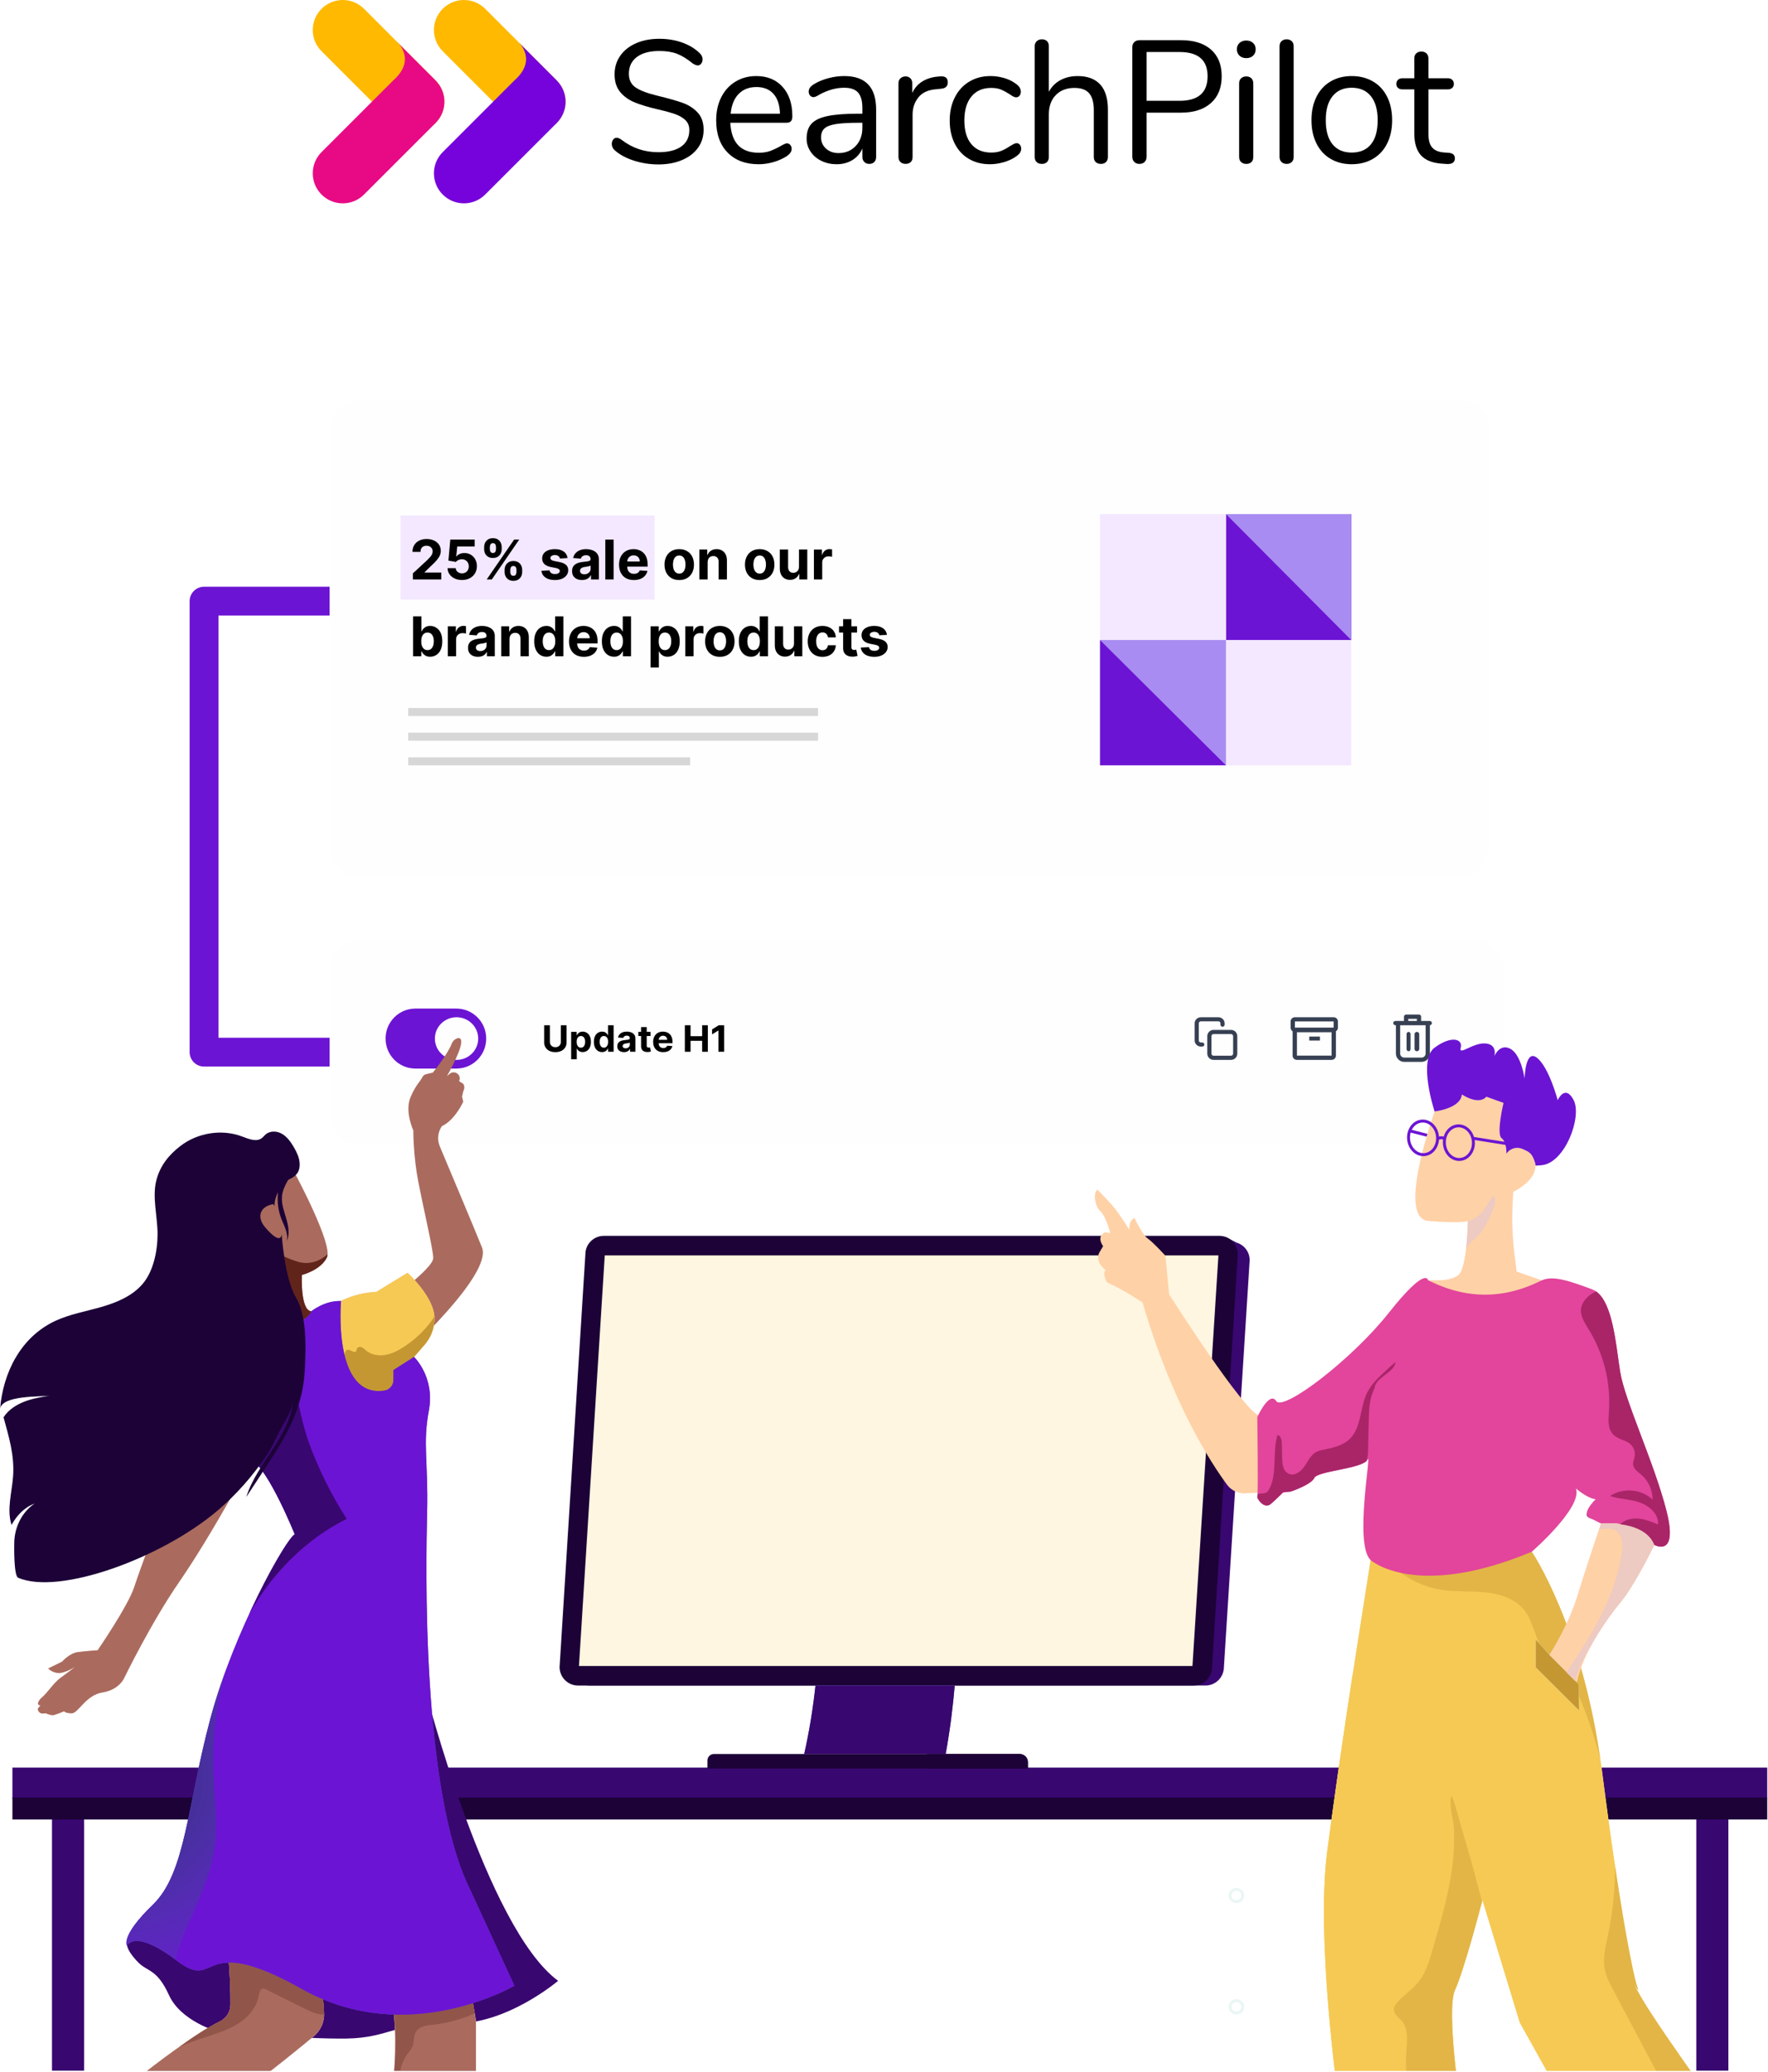<svg width="1476" height="1730" viewBox="0 0 1476 1730" fill="none" xmlns="http://www.w3.org/2000/svg">
<path fill-rule="evenodd" clip-rule="evenodd" d="M158.31 501.886C158.31 495.239 163.7 489.851 170.348 489.851H385.312V513.921H182.386V866.373H385.312V890.443H170.348C163.7 890.443 158.31 885.055 158.31 878.408V501.886Z" fill="#6C14D3"/>
<g filter="url(#filter0_d_1083_6001)">
<path d="M275.149 355.41C275.149 341.165 286.697 329.618 300.942 329.618H1217.45C1231.7 329.618 1243.25 341.165 1243.25 355.41V702.748C1243.25 716.993 1231.7 728.541 1217.45 728.541H300.942C286.697 728.541 275.149 716.993 275.149 702.748V355.41Z" fill="#FEFEFE"/>
</g>
<path d="M334.354 430.353H546.511V500.563H334.354V430.353Z" fill="#F3E8FF"/>
<path d="M740.475 530.024L734.133 530.414C734.025 529.872 733.792 529.384 733.434 528.951C733.076 528.506 732.605 528.154 732.019 527.894C731.445 527.623 730.757 527.487 729.954 527.487C728.881 527.487 727.976 527.715 727.239 528.17C726.502 528.615 726.133 529.211 726.133 529.959C726.133 530.555 726.372 531.059 726.849 531.471C727.326 531.883 728.144 532.214 729.304 532.463L733.824 533.374C736.253 533.872 738.063 534.674 739.255 535.78C740.448 536.886 741.044 538.338 741.044 540.138C741.044 541.775 740.562 543.211 739.597 544.447C738.643 545.683 737.331 546.647 735.662 547.341C734.003 548.024 732.09 548.366 729.922 548.366C726.616 548.366 723.981 547.677 722.019 546.301C720.068 544.913 718.924 543.027 718.588 540.642L725.401 540.284C725.607 541.292 726.106 542.062 726.897 542.593C727.689 543.114 728.702 543.374 729.938 543.374C731.152 543.374 732.128 543.141 732.865 542.675C733.613 542.198 733.992 541.585 734.003 540.837C733.992 540.208 733.727 539.693 733.206 539.292C732.686 538.88 731.884 538.566 730.8 538.349L726.475 537.487C724.036 537 722.22 536.154 721.027 534.951C719.846 533.748 719.255 532.214 719.255 530.349C719.255 528.745 719.689 527.363 720.556 526.203C721.434 525.043 722.664 524.148 724.247 523.52C725.841 522.891 727.705 522.577 729.841 522.577C732.995 522.577 735.478 523.243 737.288 524.577C739.109 525.91 740.171 527.726 740.475 530.024Z" fill="black"/>
<path d="M715.495 522.906V528.11H700.454V522.906H715.495ZM703.869 516.922H710.796V540.207C710.796 540.847 710.893 541.345 711.088 541.703C711.284 542.05 711.555 542.294 711.901 542.435C712.259 542.576 712.671 542.646 713.137 542.646C713.462 542.646 713.788 542.619 714.113 542.565C714.438 542.5 714.687 542.451 714.861 542.419L715.95 547.573C715.603 547.682 715.116 547.806 714.487 547.947C713.858 548.099 713.094 548.191 712.194 548.224C710.525 548.289 709.061 548.066 707.804 547.557C706.557 547.047 705.587 546.256 704.893 545.183C704.199 544.11 703.858 542.755 703.869 541.118V516.922Z" fill="black"/>
<path d="M686.62 548.366C684.062 548.366 681.862 547.824 680.019 546.74C678.187 545.645 676.778 544.127 675.791 542.187C674.815 540.246 674.328 538.013 674.328 535.487C674.328 532.929 674.821 530.685 675.807 528.756C676.805 526.815 678.219 525.303 680.051 524.219C681.883 523.124 684.062 522.577 686.588 522.577C688.767 522.577 690.675 522.972 692.312 523.764C693.949 524.555 695.244 525.666 696.198 527.097C697.152 528.528 697.678 530.208 697.775 532.138H691.238C691.054 530.891 690.566 529.888 689.775 529.13C688.994 528.36 687.97 527.975 686.702 527.975C685.629 527.975 684.691 528.268 683.889 528.853C683.097 529.428 682.48 530.268 682.035 531.374C681.591 532.479 681.368 533.818 681.368 535.39C681.368 536.983 681.585 538.338 682.019 539.455C682.463 540.571 683.087 541.422 683.889 542.008C684.691 542.593 685.629 542.886 686.702 542.886C687.493 542.886 688.203 542.723 688.832 542.398C689.471 542.073 689.997 541.601 690.409 540.983C690.832 540.355 691.108 539.601 691.238 538.723H697.775C697.667 540.631 697.146 542.311 696.214 543.764C695.293 545.206 694.019 546.333 692.393 547.146C690.767 547.959 688.843 548.366 686.62 548.366Z" fill="black"/>
<path d="M662.868 537.244V522.903H669.794V547.879H663.144V543.342H662.884C662.32 544.806 661.382 545.982 660.071 546.871C658.77 547.76 657.182 548.204 655.306 548.204C653.637 548.204 652.168 547.825 650.9 547.066C649.632 546.307 648.64 545.228 647.924 543.83C647.22 542.432 646.862 540.757 646.851 538.805V522.903H653.778V537.57C653.789 539.044 654.185 540.209 654.965 541.066C655.746 541.922 656.792 542.35 658.103 542.35C658.938 542.35 659.718 542.161 660.445 541.781C661.171 541.391 661.756 540.816 662.201 540.058C662.656 539.299 662.878 538.361 662.868 537.244Z" fill="black"/>
<path d="M626.945 548.287C625.048 548.287 623.329 547.8 621.79 546.824C620.262 545.837 619.048 544.39 618.148 542.482C617.259 540.564 616.814 538.211 616.814 535.425C616.814 532.564 617.275 530.184 618.197 528.287C619.118 526.379 620.343 524.954 621.871 524.011C623.411 523.057 625.096 522.58 626.928 522.58C628.327 522.58 629.492 522.818 630.424 523.295C631.367 523.761 632.126 524.347 632.701 525.051C633.286 525.745 633.731 526.428 634.034 527.1H634.246V514.58H641.156V547.881H634.327V543.881H634.034C633.709 544.575 633.248 545.263 632.652 545.946C632.067 546.618 631.302 547.176 630.359 547.621C629.427 548.065 628.289 548.287 626.945 548.287ZM629.14 542.775C630.256 542.775 631.199 542.472 631.969 541.865C632.75 541.247 633.346 540.385 633.758 539.279C634.181 538.173 634.392 536.878 634.392 535.393C634.392 533.908 634.186 532.618 633.774 531.523C633.362 530.428 632.766 529.583 631.985 528.986C631.205 528.39 630.256 528.092 629.14 528.092C628.002 528.092 627.042 528.401 626.262 529.019C625.481 529.637 624.89 530.493 624.489 531.588C624.088 532.683 623.888 533.951 623.888 535.393C623.888 536.845 624.088 538.13 624.489 539.247C624.901 540.352 625.492 541.22 626.262 541.848C627.042 542.466 628.002 542.775 629.14 542.775Z" fill="black"/>
<path d="M600.945 548.366C598.419 548.366 596.235 547.829 594.392 546.756C592.56 545.672 591.145 544.165 590.148 542.235C589.15 540.295 588.652 538.046 588.652 535.487C588.652 532.907 589.15 530.653 590.148 528.723C591.145 526.783 592.56 525.276 594.392 524.203C596.235 523.119 598.419 522.577 600.945 522.577C603.47 522.577 605.649 523.119 607.481 524.203C609.324 525.276 610.744 526.783 611.742 528.723C612.739 530.653 613.238 532.907 613.238 535.487C613.238 538.046 612.739 540.295 611.742 542.235C610.744 544.165 609.324 545.672 607.481 546.756C605.649 547.829 603.47 548.366 600.945 548.366ZM600.977 543C602.126 543 603.086 542.675 603.855 542.024C604.625 541.363 605.205 540.463 605.595 539.325C605.996 538.187 606.197 536.891 606.197 535.439C606.197 533.986 605.996 532.691 605.595 531.552C605.205 530.414 604.625 529.514 603.855 528.853C603.086 528.192 602.126 527.861 600.977 527.861C599.817 527.861 598.842 528.192 598.05 528.853C597.27 529.514 596.679 530.414 596.278 531.552C595.888 532.691 595.693 533.986 595.693 535.439C595.693 536.891 595.888 538.187 596.278 539.325C596.679 540.463 597.27 541.363 598.05 542.024C598.842 542.675 599.817 543 600.977 543Z" fill="black"/>
<path d="M572.086 547.88V522.904H578.801V527.262H579.062C579.517 525.712 580.281 524.541 581.354 523.75C582.428 522.947 583.663 522.546 585.062 522.546C585.409 522.546 585.783 522.568 586.184 522.611C586.585 522.655 586.937 522.714 587.241 522.79V528.937C586.915 528.839 586.466 528.752 585.891 528.677C585.316 528.601 584.791 528.563 584.314 528.563C583.295 528.563 582.384 528.785 581.582 529.229C580.791 529.663 580.162 530.27 579.696 531.051C579.241 531.831 579.013 532.731 579.013 533.75V547.88H572.086Z" fill="black"/>
<path d="M543.11 557.244V522.902H549.94V527.097H550.249C550.552 526.425 550.991 525.742 551.566 525.048C552.151 524.344 552.91 523.758 553.842 523.292C554.785 522.815 555.956 522.577 557.354 522.577C559.176 522.577 560.856 523.054 562.395 524.008C563.934 524.951 565.165 526.376 566.086 528.284C567.008 530.181 567.468 532.561 567.468 535.422C567.468 538.208 567.019 540.561 566.119 542.479C565.23 544.387 564.016 545.834 562.476 546.821C560.948 547.797 559.235 548.284 557.338 548.284C555.994 548.284 554.85 548.062 553.907 547.618C552.975 547.173 552.211 546.615 551.615 545.943C551.018 545.26 550.563 544.572 550.249 543.878H550.037V557.244H543.11ZM549.891 535.39C549.891 536.875 550.097 538.17 550.509 539.276C550.921 540.382 551.517 541.244 552.297 541.861C553.078 542.469 554.026 542.772 555.143 542.772C556.27 542.772 557.224 542.463 558.005 541.845C558.785 541.216 559.376 540.349 559.777 539.244C560.189 538.127 560.395 536.842 560.395 535.39C560.395 533.948 560.195 532.68 559.794 531.585C559.392 530.49 558.802 529.634 558.021 529.016C557.241 528.398 556.281 528.089 555.143 528.089C554.016 528.089 553.062 528.387 552.281 528.983C551.512 529.579 550.921 530.425 550.509 531.52C550.097 532.615 549.891 533.905 549.891 535.39Z" fill="black"/>
<path d="M512.606 548.287C510.709 548.287 508.991 547.8 507.452 546.824C505.923 545.837 504.709 544.39 503.809 542.482C502.921 540.564 502.476 538.211 502.476 535.425C502.476 532.564 502.937 530.184 503.858 528.287C504.78 526.379 506.005 524.954 507.533 524.011C509.072 523.057 510.758 522.58 512.59 522.58C513.988 522.58 515.154 522.818 516.086 523.295C517.029 523.761 517.788 524.347 518.362 525.051C518.948 525.745 519.392 526.428 519.696 527.1H519.907V514.58H526.818V547.881H519.989V543.881H519.696C519.371 544.575 518.91 545.263 518.314 545.946C517.728 546.618 516.964 547.176 516.021 547.621C515.089 548.065 513.95 548.287 512.606 548.287ZM514.801 542.775C515.918 542.775 516.861 542.472 517.631 541.865C518.411 541.247 519.007 540.385 519.419 539.279C519.842 538.173 520.054 536.878 520.054 535.393C520.054 533.908 519.848 532.618 519.436 531.523C519.024 530.428 518.428 529.583 517.647 528.986C516.867 528.39 515.918 528.092 514.801 528.092C513.663 528.092 512.704 528.401 511.923 529.019C511.143 529.637 510.552 530.493 510.151 531.588C509.75 532.683 509.549 533.951 509.549 535.393C509.549 536.845 509.75 538.13 510.151 539.247C510.563 540.352 511.154 541.22 511.923 541.848C512.704 542.466 513.663 542.775 514.801 542.775Z" fill="black"/>
<path d="M487.419 548.366C484.85 548.366 482.638 547.845 480.785 546.805C478.942 545.753 477.522 544.268 476.524 542.349C475.527 540.42 475.028 538.138 475.028 535.504C475.028 532.935 475.527 530.68 476.524 528.739C477.522 526.799 478.925 525.287 480.736 524.203C482.557 523.119 484.692 522.577 487.142 522.577C488.79 522.577 490.324 522.842 491.744 523.373C493.175 523.894 494.422 524.68 495.484 525.731C496.557 526.783 497.392 528.105 497.988 529.699C498.584 531.281 498.882 533.135 498.882 535.26V537.162H477.793V532.869H492.362C492.362 531.872 492.145 530.989 491.711 530.219C491.278 529.449 490.676 528.848 489.907 528.414C489.148 527.97 488.264 527.747 487.256 527.747C486.205 527.747 485.272 527.991 484.459 528.479C483.657 528.956 483.028 529.601 482.573 530.414C482.118 531.216 481.885 532.111 481.874 533.097V537.178C481.874 538.414 482.102 539.482 482.557 540.382C483.023 541.282 483.679 541.975 484.524 542.463C485.37 542.951 486.373 543.195 487.533 543.195C488.302 543.195 489.007 543.086 489.646 542.87C490.286 542.653 490.833 542.328 491.289 541.894C491.744 541.46 492.091 540.929 492.329 540.3L498.736 540.723C498.411 542.263 497.744 543.607 496.736 544.756C495.739 545.894 494.449 546.783 492.866 547.423C491.294 548.051 489.478 548.366 487.419 548.366Z" fill="black"/>
<path d="M456.13 548.287C454.233 548.287 452.515 547.8 450.976 546.824C449.447 545.837 448.233 544.39 447.333 542.482C446.444 540.564 446 538.211 446 535.425C446 532.564 446.461 530.184 447.382 528.287C448.304 526.379 449.529 524.954 451.057 524.011C452.596 523.057 454.282 522.58 456.114 522.58C457.512 522.58 458.678 522.818 459.61 523.295C460.553 523.761 461.312 524.347 461.886 525.051C462.472 525.745 462.916 526.428 463.22 527.1H463.431V514.58H470.342V547.881H463.512V543.881H463.22C462.895 544.575 462.434 545.263 461.838 545.946C461.252 546.618 460.488 547.176 459.545 547.621C458.613 548.065 457.474 548.287 456.13 548.287ZM458.325 542.775C459.442 542.775 460.385 542.472 461.155 541.865C461.935 541.247 462.531 540.385 462.943 539.279C463.366 538.173 463.577 536.878 463.577 535.393C463.577 533.908 463.372 532.618 462.96 531.523C462.548 530.428 461.951 529.583 461.171 528.986C460.39 528.39 459.442 528.092 458.325 528.092C457.187 528.092 456.228 528.401 455.447 529.019C454.667 529.637 454.076 530.493 453.675 531.588C453.274 532.683 453.073 533.951 453.073 535.393C453.073 536.845 453.274 538.13 453.675 539.247C454.087 540.352 454.678 541.22 455.447 541.848C456.228 542.466 457.187 542.775 458.325 542.775Z" fill="black"/>
<path d="M425.369 533.439V547.878H418.442V522.902H425.044V527.308H425.337C425.89 525.856 426.816 524.707 428.117 523.861C429.418 523.005 430.995 522.577 432.849 522.577C434.584 522.577 436.096 522.956 437.386 523.715C438.676 524.474 439.678 525.558 440.394 526.967C441.109 528.365 441.467 530.035 441.467 531.975V547.878H434.54V533.211C434.551 531.682 434.161 530.49 433.369 529.634C432.578 528.766 431.489 528.333 430.101 528.333C429.169 528.333 428.345 528.533 427.63 528.934C426.925 529.336 426.372 529.921 425.971 530.691C425.581 531.449 425.38 532.365 425.369 533.439Z" fill="black"/>
<path d="M399.003 548.349C397.409 548.349 395.989 548.073 394.743 547.52C393.496 546.956 392.509 546.127 391.783 545.032C391.068 543.927 390.71 542.55 390.71 540.902C390.71 539.515 390.965 538.349 391.474 537.406C391.984 536.463 392.677 535.704 393.556 535.13C394.434 534.555 395.431 534.122 396.547 533.829C397.675 533.536 398.856 533.33 400.092 533.211C401.545 533.059 402.716 532.918 403.604 532.788C404.493 532.647 405.138 532.441 405.539 532.17C405.941 531.899 406.141 531.498 406.141 530.967V530.869C406.141 529.84 405.816 529.043 405.165 528.479C404.526 527.915 403.615 527.634 402.434 527.634C401.187 527.634 400.195 527.91 399.458 528.463C398.721 529.005 398.233 529.688 397.995 530.512L391.588 529.991C391.913 528.474 392.553 527.162 393.507 526.056C394.461 524.94 395.691 524.083 397.198 523.487C398.715 522.88 400.472 522.577 402.466 522.577C403.854 522.577 405.182 522.739 406.45 523.064C407.729 523.39 408.862 523.894 409.848 524.577C410.846 525.26 411.632 526.138 412.206 527.211C412.781 528.273 413.068 529.547 413.068 531.032V547.878H406.499V544.414H406.304C405.903 545.195 405.366 545.883 404.694 546.479C404.022 547.065 403.214 547.526 402.271 547.862C401.328 548.187 400.239 548.349 399.003 548.349ZM400.987 543.569C402.006 543.569 402.905 543.368 403.686 542.967C404.466 542.555 405.079 542.002 405.523 541.309C405.968 540.615 406.19 539.829 406.19 538.951V536.3C405.973 536.441 405.675 536.571 405.296 536.691C404.927 536.799 404.51 536.902 404.043 537C403.577 537.086 403.111 537.168 402.645 537.244C402.179 537.309 401.756 537.368 401.377 537.422C400.564 537.542 399.854 537.731 399.247 537.992C398.64 538.252 398.168 538.604 397.832 539.048C397.496 539.482 397.328 540.024 397.328 540.674C397.328 541.618 397.669 542.338 398.352 542.837C399.046 543.325 399.924 543.569 400.987 543.569Z" fill="black"/>
<path d="M373.86 547.88V522.904H380.575V527.262H380.836C381.291 525.712 382.055 524.541 383.128 523.75C384.201 522.947 385.437 522.546 386.836 522.546C387.183 522.546 387.557 522.568 387.958 522.611C388.359 522.655 388.711 522.714 389.015 522.79V528.937C388.689 528.839 388.239 528.752 387.665 528.677C387.09 528.601 386.565 528.563 386.088 528.563C385.069 528.563 384.158 528.785 383.356 529.229C382.565 529.663 381.936 530.27 381.47 531.051C381.014 531.831 380.787 532.731 380.787 533.75V547.88H373.86Z" fill="black"/>
<path d="M344.88 547.881V514.58H351.807V527.1H352.019C352.322 526.428 352.761 525.745 353.336 525.051C353.921 524.347 354.68 523.761 355.612 523.295C356.555 522.818 357.726 522.58 359.124 522.58C360.946 522.58 362.626 523.057 364.165 524.011C365.705 524.954 366.935 526.379 367.856 528.287C368.778 530.184 369.238 532.564 369.238 535.425C369.238 538.211 368.789 540.564 367.889 542.482C367 544.39 365.786 545.837 364.246 546.824C362.718 547.8 361.005 548.287 359.108 548.287C357.764 548.287 356.62 548.065 355.677 547.621C354.745 547.176 353.981 546.618 353.385 545.946C352.788 545.263 352.333 544.575 352.019 543.881H351.71V547.881H344.88ZM351.661 535.393C351.661 536.878 351.867 538.173 352.279 539.279C352.691 540.385 353.287 541.247 354.067 541.865C354.848 542.472 355.797 542.775 356.913 542.775C358.04 542.775 358.994 542.466 359.775 541.848C360.555 541.22 361.146 540.352 361.547 539.247C361.959 538.13 362.165 536.845 362.165 535.393C362.165 533.951 361.965 532.683 361.564 531.588C361.162 530.493 360.572 529.637 359.791 529.019C359.011 528.401 358.051 528.092 356.913 528.092C355.786 528.092 354.832 528.39 354.051 528.986C353.282 529.583 352.691 530.428 352.279 531.523C351.867 532.618 351.661 533.908 351.661 535.393Z" fill="black"/>
<path d="M679.494 483.777V458.801H686.21V463.158H686.47C686.925 461.608 687.689 460.437 688.763 459.646C689.836 458.844 691.072 458.443 692.47 458.443C692.817 458.443 693.191 458.465 693.592 458.508C693.993 458.551 694.345 458.611 694.649 458.687V464.833C694.324 464.736 693.874 464.649 693.299 464.573C692.725 464.497 692.199 464.459 691.722 464.459C690.703 464.459 689.792 464.681 688.99 465.126C688.199 465.56 687.57 466.167 687.104 466.947C686.649 467.728 686.421 468.627 686.421 469.646V483.777H679.494Z" fill="black"/>
<path d="M667.027 473.141V458.799H673.954V483.775H667.303V479.239H667.043C666.479 480.702 665.542 481.878 664.23 482.767C662.929 483.656 661.341 484.1 659.466 484.1C657.796 484.1 656.327 483.721 655.059 482.962C653.791 482.203 652.799 481.125 652.083 479.726C651.379 478.328 651.021 476.653 651.01 474.702V458.799H657.937V473.466C657.948 474.94 658.344 476.106 659.124 476.962C659.905 477.819 660.951 478.247 662.262 478.247C663.097 478.247 663.878 478.057 664.604 477.678C665.33 477.287 665.916 476.713 666.36 475.954C666.815 475.195 667.038 474.258 667.027 473.141Z" fill="black"/>
<path d="M634.213 484.263C631.687 484.263 629.503 483.727 627.66 482.653C625.828 481.569 624.413 480.062 623.416 478.133C622.419 476.193 621.92 473.943 621.92 471.385C621.92 468.805 622.419 466.55 623.416 464.621C624.413 462.68 625.828 461.173 627.66 460.1C629.503 459.016 631.687 458.474 634.213 458.474C636.739 458.474 638.917 459.016 640.749 460.1C642.592 461.173 644.012 462.68 645.01 464.621C646.007 466.55 646.506 468.805 646.506 471.385C646.506 473.943 646.007 476.193 645.01 478.133C644.012 480.062 642.592 481.569 640.749 482.653C638.917 483.727 636.739 484.263 634.213 484.263ZM634.245 478.897C635.394 478.897 636.354 478.572 637.123 477.922C637.893 477.26 638.473 476.361 638.863 475.222C639.264 474.084 639.465 472.789 639.465 471.336C639.465 469.883 639.264 468.588 638.863 467.45C638.473 466.312 637.893 465.412 637.123 464.751C636.354 464.089 635.394 463.759 634.245 463.759C633.085 463.759 632.11 464.089 631.318 464.751C630.538 465.412 629.947 466.312 629.546 467.45C629.156 468.588 628.961 469.883 628.961 471.336C628.961 472.789 629.156 474.084 629.546 475.222C629.947 476.361 630.538 477.26 631.318 477.922C632.11 478.572 633.085 478.897 634.245 478.897Z" fill="black"/>
<path d="M590.774 469.336V483.775H583.847V458.799H590.449V463.206H590.742C591.294 461.753 592.221 460.604 593.522 459.759C594.823 458.902 596.4 458.474 598.254 458.474C599.988 458.474 601.501 458.854 602.791 459.612C604.081 460.371 605.083 461.455 605.799 462.864C606.514 464.263 606.872 465.932 606.872 467.873V483.775H599.945V469.108C599.956 467.58 599.566 466.388 598.774 465.531C597.983 464.664 596.893 464.23 595.506 464.23C594.574 464.23 593.75 464.431 593.034 464.832C592.33 465.233 591.777 465.818 591.376 466.588C590.985 467.347 590.785 468.263 590.774 469.336Z" fill="black"/>
<path d="M567.05 484.263C564.524 484.263 562.34 483.727 560.497 482.653C558.665 481.569 557.251 480.062 556.253 478.133C555.256 476.193 554.757 473.943 554.757 471.385C554.757 468.805 555.256 466.55 556.253 464.621C557.251 462.68 558.665 461.173 560.497 460.1C562.34 459.016 564.524 458.474 567.05 458.474C569.576 458.474 571.755 459.016 573.587 460.1C575.43 461.173 576.85 462.68 577.847 464.621C578.844 466.55 579.343 468.805 579.343 471.385C579.343 473.943 578.844 476.193 577.847 478.133C576.85 480.062 575.43 481.569 573.587 482.653C571.755 483.727 569.576 484.263 567.05 484.263ZM567.083 478.897C568.232 478.897 569.191 478.572 569.961 477.922C570.73 477.26 571.31 476.361 571.701 475.222C572.102 474.084 572.302 472.789 572.302 471.336C572.302 469.883 572.102 468.588 571.701 467.45C571.31 466.312 570.73 465.412 569.961 464.751C569.191 464.089 568.232 463.759 567.083 463.759C565.923 463.759 564.947 464.089 564.156 464.751C563.375 465.412 562.785 466.312 562.383 467.45C561.993 468.588 561.798 469.883 561.798 471.336C561.798 472.789 561.993 474.084 562.383 475.222C562.785 476.361 563.375 477.26 564.156 477.922C564.947 478.572 565.923 478.897 567.083 478.897Z" fill="black"/>
<path d="M529.183 484.263C526.614 484.263 524.403 483.743 522.549 482.702C520.706 481.651 519.286 480.165 518.289 478.247C517.292 476.317 516.793 474.035 516.793 471.401C516.793 468.832 517.292 466.577 518.289 464.637C519.286 462.696 520.69 461.184 522.5 460.1C524.322 459.016 526.457 458.474 528.907 458.474C530.555 458.474 532.089 458.74 533.509 459.271C534.94 459.791 536.186 460.577 537.249 461.629C538.322 462.68 539.156 464.003 539.753 465.596C540.349 467.179 540.647 469.033 540.647 471.157V473.06H519.557V468.767H534.127C534.127 467.77 533.91 466.886 533.476 466.117C533.043 465.347 532.441 464.745 531.671 464.312C530.912 463.867 530.029 463.645 529.021 463.645C527.969 463.645 527.037 463.889 526.224 464.377C525.422 464.854 524.793 465.499 524.338 466.312C523.883 467.114 523.649 468.008 523.639 468.995V473.076C523.639 474.312 523.866 475.38 524.322 476.279C524.788 477.179 525.444 477.873 526.289 478.361C527.135 478.848 528.137 479.092 529.297 479.092C530.067 479.092 530.771 478.984 531.411 478.767C532.051 478.55 532.598 478.225 533.053 477.791C533.509 477.358 533.856 476.827 534.094 476.198L540.501 476.621C540.175 478.16 539.509 479.504 538.501 480.653C537.503 481.792 536.213 482.68 534.631 483.32C533.059 483.949 531.243 484.263 529.183 484.263Z" fill="black"/>
<path d="M512.252 450.475V483.776H505.325V450.475H512.252Z" fill="black"/>
<path d="M485.886 484.247C484.293 484.247 482.872 483.97 481.626 483.418C480.379 482.854 479.393 482.025 478.666 480.93C477.951 479.824 477.593 478.447 477.593 476.8C477.593 475.412 477.848 474.247 478.357 473.304C478.867 472.36 479.561 471.602 480.439 471.027C481.317 470.453 482.314 470.019 483.431 469.726C484.558 469.434 485.74 469.228 486.976 469.108C488.428 468.957 489.599 468.816 490.488 468.686C491.377 468.545 492.022 468.339 492.423 468.068C492.824 467.797 493.024 467.396 493.024 466.864V466.767C493.024 465.737 492.699 464.94 492.049 464.377C491.409 463.813 490.499 463.531 489.317 463.531C488.07 463.531 487.078 463.808 486.341 464.36C485.604 464.902 485.116 465.585 484.878 466.409L478.471 465.889C478.797 464.371 479.436 463.06 480.39 461.954C481.344 460.837 482.574 459.981 484.081 459.385C485.599 458.778 487.355 458.474 489.35 458.474C490.737 458.474 492.065 458.637 493.333 458.962C494.612 459.287 495.745 459.791 496.732 460.474C497.729 461.157 498.515 462.035 499.089 463.108C499.664 464.171 499.951 465.444 499.951 466.93V483.775H493.382V480.312H493.187C492.786 481.092 492.249 481.781 491.577 482.377C490.905 482.962 490.097 483.423 489.154 483.759C488.211 484.084 487.122 484.247 485.886 484.247ZM487.87 479.466C488.889 479.466 489.789 479.266 490.569 478.865C491.35 478.453 491.962 477.9 492.406 477.206C492.851 476.512 493.073 475.726 493.073 474.848V472.198C492.856 472.339 492.558 472.469 492.179 472.588C491.81 472.697 491.393 472.8 490.927 472.897C490.461 472.984 489.995 473.065 489.528 473.141C489.062 473.206 488.639 473.266 488.26 473.32C487.447 473.439 486.737 473.629 486.13 473.889C485.523 474.149 485.051 474.501 484.715 474.946C484.379 475.38 484.211 475.922 484.211 476.572C484.211 477.515 484.553 478.236 485.236 478.735C485.929 479.222 486.807 479.466 487.87 479.466Z" fill="black"/>
<path d="M473.833 465.921L467.492 466.312C467.383 465.77 467.15 465.282 466.793 464.848C466.435 464.404 465.963 464.051 465.378 463.791C464.803 463.52 464.115 463.385 463.313 463.385C462.24 463.385 461.334 463.612 460.597 464.068C459.86 464.512 459.492 465.108 459.492 465.856C459.492 466.453 459.73 466.957 460.207 467.369C460.684 467.78 461.502 468.111 462.662 468.36L467.183 469.271C469.611 469.77 471.421 470.572 472.614 471.678C473.806 472.783 474.402 474.236 474.402 476.035C474.402 477.672 473.92 479.109 472.955 480.344C472.001 481.58 470.69 482.545 469.02 483.239C467.362 483.922 465.448 484.263 463.28 484.263C459.974 484.263 457.34 483.575 455.378 482.198C453.426 480.81 452.283 478.924 451.947 476.539L458.76 476.182C458.966 477.19 459.464 477.959 460.256 478.491C461.047 479.011 462.061 479.271 463.297 479.271C464.511 479.271 465.486 479.038 466.223 478.572C466.971 478.095 467.351 477.483 467.362 476.735C467.351 476.106 467.085 475.591 466.565 475.19C466.045 474.778 465.242 474.464 464.158 474.247L459.833 473.385C457.394 472.897 455.578 472.052 454.386 470.848C453.204 469.645 452.613 468.111 452.613 466.247C452.613 464.642 453.047 463.26 453.914 462.1C454.792 460.94 456.023 460.046 457.605 459.417C459.199 458.788 461.063 458.474 463.199 458.474C466.353 458.474 468.836 459.141 470.646 460.474C472.467 461.807 473.53 463.623 473.833 465.921Z" fill="black"/>
<path d="M421.268 477.532V475.775C421.268 474.442 421.55 473.217 422.114 472.101C422.688 470.973 423.518 470.073 424.602 469.401C425.697 468.718 427.03 468.377 428.602 468.377C430.195 468.377 431.534 468.713 432.618 469.385C433.713 470.057 434.537 470.957 435.09 472.084C435.653 473.201 435.935 474.431 435.935 475.775V477.532C435.935 478.865 435.653 480.095 435.09 481.223C434.526 482.339 433.697 483.234 432.602 483.906C431.507 484.589 430.174 484.93 428.602 484.93C427.008 484.93 425.67 484.589 424.585 483.906C423.501 483.234 422.678 482.339 422.114 481.223C421.55 480.095 421.268 478.865 421.268 477.532ZM426 475.775V477.532C426 478.301 426.184 479.028 426.553 479.71C426.932 480.393 427.615 480.735 428.602 480.735C429.588 480.735 430.26 480.399 430.618 479.727C430.987 479.055 431.171 478.323 431.171 477.532V475.775C431.171 474.984 430.998 474.247 430.651 473.564C430.304 472.881 429.621 472.54 428.602 472.54C427.626 472.54 426.949 472.881 426.569 473.564C426.19 474.247 426 474.984 426 475.775ZM404.179 458.474V456.718C404.179 455.374 404.466 454.144 405.041 453.027C405.615 451.9 406.444 451 407.528 450.328C408.623 449.656 409.946 449.32 411.496 449.32C413.1 449.32 414.444 449.656 415.528 450.328C416.612 451 417.436 451.9 418 453.027C418.564 454.144 418.846 455.374 418.846 456.718V458.474C418.846 459.819 418.558 461.049 417.984 462.166C417.42 463.282 416.591 464.176 415.496 464.848C414.412 465.51 413.079 465.84 411.496 465.84C409.913 465.84 408.574 465.504 407.48 464.832C406.396 464.149 405.572 463.255 405.008 462.149C404.455 461.033 404.179 459.808 404.179 458.474ZM408.943 456.718V458.474C408.943 459.266 409.127 459.997 409.496 460.67C409.875 461.342 410.542 461.678 411.496 461.678C412.493 461.678 413.171 461.342 413.528 460.67C413.897 459.997 414.081 459.266 414.081 458.474V456.718C414.081 455.927 413.908 455.19 413.561 454.507C413.214 453.824 412.526 453.482 411.496 453.482C410.531 453.482 409.864 453.829 409.496 454.523C409.127 455.217 408.943 455.949 408.943 456.718ZM406.325 483.776L429.22 450.474H433.48L410.585 483.776H406.325Z" fill="black"/>
<path d="M385.689 484.232C383.39 484.232 381.342 483.809 379.542 482.963C377.754 482.118 376.333 480.952 375.282 479.467C374.23 477.982 373.683 476.28 373.64 474.362H380.469C380.545 475.652 381.087 476.698 382.095 477.5C383.103 478.302 384.301 478.703 385.689 478.703C386.794 478.703 387.77 478.459 388.615 477.971C389.472 477.473 390.139 476.784 390.615 475.906C391.103 475.017 391.347 473.998 391.347 472.849C391.347 471.679 391.098 470.649 390.599 469.76C390.111 468.871 389.434 468.177 388.567 467.679C387.699 467.18 386.708 466.925 385.591 466.914C384.615 466.914 383.667 467.115 382.745 467.516C381.835 467.917 381.125 468.465 380.615 469.158L374.355 468.036L375.932 450.475H396.29V456.231H381.737L380.876 464.573H381.071C381.656 463.749 382.54 463.066 383.721 462.524C384.903 461.982 386.225 461.711 387.689 461.711C389.694 461.711 391.483 462.183 393.055 463.126C394.626 464.069 395.868 465.364 396.778 467.012C397.689 468.649 398.139 470.535 398.128 472.671C398.139 474.914 397.618 476.909 396.567 478.654C395.526 480.389 394.068 481.755 392.193 482.752C390.328 483.738 388.16 484.232 385.689 484.232Z" fill="black"/>
<path d="M344.685 483.776V478.702L356.539 467.727C357.547 466.751 358.393 465.873 359.076 465.092C359.769 464.312 360.295 463.548 360.653 462.8C361.011 462.041 361.189 461.222 361.189 460.344C361.189 459.369 360.967 458.529 360.523 457.824C360.078 457.109 359.471 456.561 358.702 456.182C357.932 455.791 357.059 455.596 356.084 455.596C355.065 455.596 354.176 455.802 353.417 456.214C352.658 456.626 352.073 457.217 351.661 457.987C351.249 458.756 351.043 459.672 351.043 460.735H344.36C344.36 458.556 344.853 456.664 345.84 455.06C346.826 453.455 348.208 452.214 349.986 451.336C351.764 450.458 353.813 450.019 356.132 450.019C358.517 450.019 360.593 450.442 362.36 451.287C364.138 452.122 365.52 453.282 366.507 454.767C367.493 456.252 367.986 457.954 367.986 459.873C367.986 461.13 367.737 462.372 367.238 463.596C366.75 464.821 365.878 466.182 364.62 467.678C363.363 469.163 361.59 470.946 359.303 473.027L354.441 477.792V478.019H368.425V483.776H344.685Z" fill="black"/>
<path d="M1023.48 429.208H1128.08V534.364H1023.48V429.208Z" fill="#6C14D3"/>
<g filter="url(#filter1_d_1083_6001)">
<path d="M275.149 806.071C275.149 791.828 286.699 780.283 300.947 780.283H1229.69C1243.94 780.283 1255.49 791.828 1255.49 806.071V926.415C1255.49 940.658 1243.94 952.204 1229.69 952.204H300.947C286.699 952.204 275.149 940.658 275.149 926.415V806.071Z" fill="#FEFEFE"/>
</g>
<path d="M468.222 855.953H472.986V870.335C472.986 871.95 472.593 873.363 471.809 874.574C471.031 875.785 469.942 876.729 468.541 877.407C467.14 878.078 465.508 878.413 463.644 878.413C461.774 878.413 460.138 878.078 458.737 877.407C457.336 876.729 456.247 875.785 455.469 874.574C454.692 873.363 454.303 871.95 454.303 870.335V855.953H459.067V869.935C459.067 870.778 459.254 871.528 459.628 872.184C460.01 872.84 460.545 873.356 461.235 873.73C461.924 874.105 462.727 874.293 463.644 874.293C464.569 874.293 465.372 874.105 466.054 873.73C466.744 873.356 467.275 872.84 467.649 872.184C468.031 871.528 468.222 870.778 468.222 869.935V855.953Z" fill="black"/>
<path d="M476.818 884.328V861.489H481.439V864.279H481.648C481.853 863.832 482.151 863.378 482.539 862.917C482.935 862.448 483.449 862.059 484.08 861.749C484.718 861.432 485.51 861.273 486.456 861.273C487.689 861.273 488.826 861.59 489.867 862.225C490.909 862.852 491.742 863.8 492.365 865.069C492.989 866.33 493.3 867.913 493.3 869.816C493.3 871.669 492.996 873.233 492.387 874.509C491.786 875.778 490.964 876.74 489.922 877.396C488.888 878.045 487.729 878.37 486.445 878.37C485.536 878.37 484.762 878.222 484.124 877.926C483.493 877.631 482.976 877.259 482.572 876.812C482.169 876.358 481.861 875.9 481.648 875.439H481.505V884.328H476.818ZM481.406 869.794C481.406 870.782 481.545 871.643 481.824 872.379C482.103 873.114 482.506 873.687 483.034 874.098C483.563 874.502 484.204 874.704 484.96 874.704C485.723 874.704 486.368 874.498 486.897 874.087C487.425 873.669 487.824 873.092 488.096 872.357C488.375 871.615 488.514 870.76 488.514 869.794C488.514 868.835 488.378 867.992 488.107 867.264C487.835 866.536 487.436 865.966 486.908 865.555C486.379 865.144 485.73 864.939 484.96 864.939C484.197 864.939 483.552 865.137 483.023 865.534C482.503 865.93 482.103 866.492 481.824 867.221C481.545 867.949 481.406 868.807 481.406 869.794Z" fill="black"/>
<path d="M502.653 878.37C501.369 878.37 500.207 878.045 499.165 877.396C498.131 876.74 497.309 875.778 496.7 874.509C496.099 873.233 495.798 871.669 495.798 869.816C495.798 867.913 496.11 866.33 496.733 865.069C497.357 863.8 498.186 862.852 499.22 862.225C500.262 861.59 501.402 861.273 502.642 861.273C503.588 861.273 504.377 861.432 505.008 861.749C505.646 862.059 506.159 862.448 506.548 862.917C506.944 863.378 507.245 863.832 507.45 864.279H507.593V855.953H512.27V878.099H507.648V875.439H507.45C507.23 875.9 506.918 876.358 506.515 876.812C506.119 877.259 505.602 877.631 504.964 877.926C504.333 878.222 503.563 878.37 502.653 878.37ZM504.138 874.704C504.894 874.704 505.532 874.502 506.053 874.098C506.581 873.687 506.984 873.114 507.263 872.379C507.549 871.643 507.692 870.782 507.692 869.794C507.692 868.807 507.553 867.949 507.274 867.221C506.995 866.492 506.592 865.93 506.064 865.534C505.536 865.137 504.894 864.939 504.138 864.939C503.368 864.939 502.719 865.144 502.191 865.555C501.663 865.966 501.263 866.536 500.991 867.264C500.72 867.992 500.584 868.835 500.584 869.794C500.584 870.76 500.72 871.615 500.991 872.357C501.27 873.092 501.67 873.669 502.191 874.087C502.719 874.498 503.368 874.704 504.138 874.704Z" fill="black"/>
<path d="M520.943 878.413C519.864 878.413 518.904 878.229 518.06 877.861C517.216 877.486 516.549 876.935 516.057 876.207C515.573 875.471 515.331 874.556 515.331 873.46C515.331 872.537 515.504 871.762 515.848 871.135C516.193 870.508 516.663 870.003 517.257 869.621C517.851 869.239 518.526 868.951 519.281 868.756C520.044 868.561 520.844 868.424 521.68 868.345C522.663 868.244 523.455 868.151 524.057 868.064C524.658 867.97 525.095 867.833 525.366 867.653C525.637 867.473 525.773 867.206 525.773 866.853V866.788C525.773 866.103 525.553 865.573 525.113 865.198C524.68 864.824 524.064 864.636 523.264 864.636C522.421 864.636 521.75 864.82 521.251 865.188C520.752 865.548 520.422 866.002 520.261 866.55L515.925 866.204C516.145 865.195 516.578 864.322 517.224 863.587C517.869 862.845 518.702 862.275 519.721 861.879C520.748 861.475 521.937 861.273 523.286 861.273C524.225 861.273 525.124 861.381 525.982 861.597C526.848 861.814 527.614 862.149 528.282 862.603C528.957 863.057 529.489 863.641 529.877 864.355C530.266 865.061 530.46 865.908 530.46 866.896V878.099H526.015V875.796H525.883C525.612 876.315 525.249 876.773 524.794 877.169C524.339 877.559 523.793 877.865 523.154 878.088C522.516 878.305 521.779 878.413 520.943 878.413ZM522.285 875.234C522.975 875.234 523.584 875.1 524.112 874.833C524.64 874.559 525.054 874.192 525.355 873.73C525.656 873.269 525.806 872.746 525.806 872.162V870.4C525.659 870.494 525.458 870.58 525.201 870.659C524.952 870.731 524.669 870.8 524.354 870.865C524.038 870.922 523.723 870.977 523.407 871.027C523.092 871.07 522.806 871.11 522.549 871.146C521.999 871.225 521.519 871.351 521.108 871.524C520.697 871.697 520.378 871.932 520.151 872.227C519.923 872.516 519.809 872.876 519.809 873.309C519.809 873.936 520.041 874.415 520.503 874.747C520.972 875.071 521.566 875.234 522.285 875.234Z" fill="black"/>
<path d="M543.086 861.489V864.95H532.909V861.489H543.086ZM535.219 857.51H539.907V872.995C539.907 873.42 539.973 873.752 540.105 873.99C540.237 874.221 540.42 874.383 540.655 874.477C540.897 874.57 541.176 874.617 541.491 874.617C541.711 874.617 541.931 874.599 542.151 874.563C542.371 874.52 542.54 874.487 542.657 874.466L543.395 877.894C543.16 877.966 542.83 878.049 542.404 878.142C541.979 878.243 541.462 878.305 540.853 878.326C539.723 878.37 538.733 878.222 537.882 877.883C537.038 877.544 536.382 877.018 535.912 876.304C535.443 875.59 535.212 874.689 535.219 873.601V857.51Z" fill="black"/>
<path d="M553.66 878.424C551.922 878.424 550.425 878.078 549.171 877.385C547.924 876.686 546.963 875.699 546.288 874.423C545.613 873.139 545.276 871.622 545.276 869.87C545.276 868.161 545.613 866.662 546.288 865.371C546.963 864.081 547.913 863.075 549.138 862.354C550.37 861.633 551.816 861.273 553.473 861.273C554.588 861.273 555.626 861.45 556.587 861.803C557.555 862.149 558.399 862.672 559.118 863.371C559.844 864.07 560.409 864.95 560.812 866.009C561.216 867.062 561.418 868.295 561.418 869.708V870.973H547.147V868.118H557.005C557.005 867.455 556.859 866.867 556.565 866.355C556.272 865.844 555.865 865.444 555.344 865.155C554.83 864.86 554.233 864.712 553.55 864.712C552.839 864.712 552.208 864.874 551.658 865.198C551.115 865.516 550.69 865.945 550.381 866.485C550.073 867.019 549.916 867.613 549.908 868.269V870.984C549.908 871.806 550.062 872.516 550.37 873.114C550.686 873.712 551.13 874.174 551.702 874.498C552.274 874.823 552.953 874.985 553.737 874.985C554.258 874.985 554.735 874.913 555.168 874.769C555.601 874.624 555.971 874.408 556.279 874.12C556.587 873.831 556.822 873.478 556.983 873.06L561.319 873.341C561.098 874.365 560.647 875.259 559.965 876.023C559.29 876.78 558.417 877.371 557.346 877.796C556.283 878.215 555.054 878.424 553.66 878.424Z" fill="black"/>
<path d="M571.736 878.099V855.953H576.5V865.09H586.172V855.953H590.925V878.099H586.172V868.951H576.5V878.099H571.736Z" fill="black"/>
<path d="M604.525 855.953V878.099H599.76V860.397H599.628L594.468 863.576V859.424L600.047 855.953H604.525Z" fill="black"/>
<path d="M321.885 867.082C321.885 853.255 333.016 842.045 346.746 842.045H381.037C394.768 842.045 405.898 853.255 405.898 867.082C405.898 880.91 394.768 892.119 381.037 892.119H346.746C333.016 892.119 321.885 880.91 321.885 867.082Z" fill="#6C14D3"/>
<path d="M399.222 867.081C399.222 876.914 391.126 884.885 381.139 884.885C371.153 884.885 363.057 876.914 363.057 867.081C363.057 857.248 371.153 849.277 381.139 849.277C391.126 849.277 399.222 857.248 399.222 867.081Z" fill="#FEFEFE"/>
<path fill-rule="evenodd" clip-rule="evenodd" d="M997.328 854.386C997.328 851.564 999.667 849.277 1002.55 849.277H1017.14C1020.03 849.277 1022.36 851.564 1022.36 854.386V855.496C1022.36 856.437 1021.58 857.199 1020.62 857.199C1019.66 857.199 1018.88 856.437 1018.88 855.496V854.386C1018.88 853.446 1018.1 852.683 1017.14 852.683H1002.55C1001.59 852.683 1000.81 853.446 1000.81 854.386V868.648C1000.81 869.589 1001.59 870.351 1002.55 870.351H1003.69C1004.65 870.351 1005.43 871.114 1005.43 872.054C1005.43 872.995 1004.65 873.757 1003.69 873.757H1002.55C999.667 873.757 997.328 871.47 997.328 868.648V854.386Z" fill="#364052"/>
<path fill-rule="evenodd" clip-rule="evenodd" d="M1007.9 865.073C1007.9 862.187 1010.24 859.847 1013.12 859.847H1027.71C1030.6 859.847 1032.94 862.187 1032.94 865.073V879.659C1032.94 882.545 1030.6 884.884 1027.71 884.884H1013.12C1010.24 884.884 1007.9 882.545 1007.9 879.659V865.073ZM1013.12 863.331C1012.16 863.331 1011.38 864.111 1011.38 865.073V879.659C1011.38 880.621 1012.16 881.401 1013.12 881.401H1027.71C1028.67 881.401 1029.45 880.621 1029.45 879.659V865.073C1029.45 864.111 1028.67 863.331 1027.71 863.331H1013.12Z" fill="#364052"/>
<path fill-rule="evenodd" clip-rule="evenodd" d="M1077.45 852.774C1077.45 850.843 1079.05 849.277 1081.04 849.277H1113.36C1115.34 849.277 1116.95 850.843 1116.95 852.774V858.02C1116.95 859.951 1115.34 861.517 1113.36 861.517H1081.04C1079.05 861.517 1077.45 859.951 1077.45 858.02V852.774ZM1113.36 852.774H1081.04V858.02H1113.36V852.774Z" fill="#364052"/>
<path fill-rule="evenodd" clip-rule="evenodd" d="M1079.12 859.957C1079.12 858.973 1079.93 858.176 1080.92 858.176H1113.47C1114.47 858.176 1115.28 858.973 1115.28 859.957V881.322C1115.28 883.288 1113.66 884.882 1111.66 884.882H1082.73C1080.73 884.882 1079.12 883.288 1079.12 881.322V859.957ZM1082.73 861.737V881.322H1111.66V861.737H1082.73Z" fill="#364052"/>
<path fill-rule="evenodd" clip-rule="evenodd" d="M1101.93 868.747H1093.03V865.409H1101.93V868.747Z" fill="#364052"/>
<path d="M1191.96 853.727C1191.49 853.727 1191.04 853.916 1190.7 854.253C1190.37 854.589 1190.18 855.046 1190.18 855.522V879.715C1190.13 880.623 1189.73 881.473 1189.06 882.081C1188.39 882.69 1187.52 883.006 1186.62 882.962H1172.47C1171.57 883.006 1170.69 882.69 1170.02 882.081C1169.36 881.473 1168.95 880.623 1168.9 879.715V855.522C1168.9 855.046 1168.72 854.589 1168.38 854.253C1168.05 853.916 1167.6 853.727 1167.13 853.727C1166.66 853.727 1166.21 853.916 1165.87 854.253C1165.54 854.589 1165.36 855.046 1165.36 855.522V879.715C1165.41 881.575 1166.18 883.339 1167.52 884.62C1168.85 885.901 1170.63 886.596 1172.47 886.551H1186.62C1188.46 886.596 1190.24 885.901 1191.57 884.62C1192.9 883.339 1193.68 881.575 1193.73 879.715V855.522C1193.73 855.046 1193.54 854.589 1193.21 854.253C1192.88 853.916 1192.43 853.727 1191.96 853.727Z" fill="#364052"/>
<path d="M1193.6 852.389H1186.43V848.828C1186.43 848.356 1186.24 847.903 1185.91 847.569C1185.57 847.235 1185.12 847.047 1184.64 847.047H1173.88C1173.41 847.047 1172.95 847.235 1172.62 847.569C1172.28 847.903 1172.09 848.356 1172.09 848.828V852.389H1164.92C1164.44 852.389 1163.99 852.576 1163.65 852.91C1163.32 853.244 1163.13 853.697 1163.13 854.169C1163.13 854.641 1163.32 855.094 1163.65 855.428C1163.99 855.762 1164.44 855.949 1164.92 855.949H1193.6C1194.08 855.949 1194.54 855.762 1194.87 855.428C1195.21 855.094 1195.4 854.641 1195.4 854.169C1195.4 853.697 1195.21 853.244 1194.87 852.91C1194.54 852.576 1194.08 852.389 1193.6 852.389ZM1175.68 852.389V850.608H1182.85V852.389H1175.68Z" fill="#364052"/>
<path d="M1177.6 875.86V863.311C1177.6 862.835 1177.42 862.379 1177.11 862.043C1176.79 861.707 1176.37 861.518 1175.93 861.518C1175.48 861.518 1175.06 861.707 1174.75 862.043C1174.43 862.379 1174.26 862.835 1174.26 863.311V875.86C1174.26 876.336 1174.43 876.792 1174.75 877.128C1175.06 877.464 1175.48 877.653 1175.93 877.653C1176.37 877.653 1176.79 877.464 1177.11 877.128C1177.42 876.792 1177.6 876.336 1177.6 875.86Z" fill="#364052"/>
<path d="M1184.83 875.86V863.311C1184.83 862.835 1184.62 862.379 1184.26 862.043C1183.89 861.707 1183.4 861.518 1182.88 861.518C1182.36 861.518 1181.87 861.707 1181.5 862.043C1181.14 862.379 1180.93 862.835 1180.93 863.311V875.86C1180.93 876.336 1181.14 876.792 1181.5 877.128C1181.87 877.464 1182.36 877.653 1182.88 877.653C1183.4 877.653 1183.89 877.464 1184.26 877.128C1184.62 876.792 1184.83 876.336 1184.83 875.86Z" fill="#364052"/>
<path d="M340.802 591.116H682.974V597.792H340.802V591.116Z" fill="#D7D7D7"/>
<path d="M340.802 611.702H682.974V618.378H340.802V611.702Z" fill="#D7D7D7"/>
<path d="M340.802 632.289H576.15V638.965H340.802V632.289Z" fill="#D7D7D7"/>
<path d="M918.32 534.362H1023.48V638.961H918.32V534.362Z" fill="#6C14D3"/>
<path d="M1128.08 429.208H1023.48L1128.08 534.364V429.208Z" fill="#A88CF2"/>
<path d="M1023.48 534.362H918.32L1023.48 638.961V534.362Z" fill="#A88CF2"/>
<path d="M918.32 429.208H1023.48V534.364H918.32V429.208Z" fill="#F3E8FF"/>
<path d="M1023.48 534.362H1128.08V638.961H1023.48V534.362Z" fill="#F3E8FF"/>
<mask id="mask0_1083_6001" style="mask-type:alpha" maskUnits="userSpaceOnUse" x="0" y="402" width="1476" height="1328">
<path d="M0 402.703H1475.72V1729.01H0V402.703Z" fill="#D9D9D9"/>
</mask>
<g mask="url(#mask0_1083_6001)">
<path d="M70.186 1488.68H43.401V1728.85H70.186V1488.68Z" fill="#390770"/>
<path d="M1442.93 1488.68H1416.14V1728.85H1442.93V1488.68Z" fill="#390770"/>
<path d="M1327.47 1475.67H290.175V1501.49H1327.47V1475.67Z" fill="#EAF6F4"/>
<path d="M1475.52 1475.73H10.365V1501.63H1475.52V1475.73Z" fill="#390770"/>
<path d="M1475.52 1500.73H10.365V1519.04H1475.52V1500.73Z" fill="#1C0237"/>
<path fill-rule="evenodd" clip-rule="evenodd" d="M1032.22 1578.65C1029.91 1578.65 1028.11 1580.45 1028.11 1582.57C1028.11 1584.7 1029.91 1586.49 1032.22 1586.49C1034.53 1586.49 1036.33 1584.7 1036.33 1582.57C1036.33 1580.45 1034.53 1578.65 1032.22 1578.65ZM1025.66 1582.57C1025.66 1579.01 1028.64 1576.2 1032.22 1576.2C1035.8 1576.2 1038.78 1579.01 1038.78 1582.57C1038.78 1586.13 1035.8 1588.94 1032.22 1588.94C1028.64 1588.94 1025.66 1586.13 1025.66 1582.57Z" fill="#EAF6F4"/>
<path fill-rule="evenodd" clip-rule="evenodd" d="M1032.22 1671.54C1029.91 1671.54 1028.11 1673.34 1028.11 1675.46C1028.11 1677.59 1029.91 1679.38 1032.22 1679.38C1034.53 1679.38 1036.33 1677.59 1036.33 1675.46C1036.33 1673.34 1034.53 1671.54 1032.22 1671.54ZM1025.66 1675.46C1025.66 1671.9 1028.64 1669.09 1032.22 1669.09C1035.8 1669.09 1038.78 1671.9 1038.78 1675.46C1038.78 1679.02 1035.8 1681.83 1032.22 1681.83C1028.64 1681.83 1025.66 1679.02 1025.66 1675.46Z" fill="#EAF6F4"/>
<path d="M498.609 1052.02C498.626 1050.02 499.038 1048.03 499.821 1046.19C500.604 1044.34 501.743 1042.67 503.173 1041.26C504.603 1039.85 506.295 1038.74 508.154 1037.99C510.013 1037.24 512.002 1036.86 514.007 1036.88H1024.63L1023.45 1032.83L1032.19 1037.4C1035.38 1038.31 1038.18 1040.22 1040.18 1042.86C1042.18 1045.5 1043.27 1048.71 1043.29 1052.02L1021.76 1391.94C1021.72 1396 1020.08 1399.89 1017.2 1402.75C1014.32 1405.61 1010.42 1407.21 1006.36 1407.21H492.476C488.414 1407.21 484.517 1405.61 481.633 1402.75C478.75 1399.89 477.112 1396 477.078 1391.94L498.609 1052.02Z" fill="#390770"/>
<path d="M482.558 1407.22H996.439C1000.52 1407.22 1004.44 1405.59 1007.33 1402.7C1010.22 1399.81 1011.84 1395.9 1011.84 1391.81L1033.37 1047.19C1033.37 1045.17 1032.97 1043.17 1032.2 1041.3C1031.42 1039.43 1030.29 1037.73 1028.86 1036.3C1027.43 1034.87 1025.73 1033.74 1023.86 1032.96C1022 1032.19 1019.99 1031.79 1017.97 1031.79H504.09C502.068 1031.79 500.065 1032.19 498.197 1032.96C496.329 1033.74 494.631 1034.87 493.201 1036.3C491.772 1037.73 490.637 1039.43 489.864 1041.3C489.09 1043.17 488.691 1045.17 488.691 1047.19L467.16 1391.81C467.16 1395.9 468.782 1399.81 471.67 1402.7C474.558 1405.59 478.474 1407.22 482.558 1407.22Z" fill="#1C0237"/>
<path d="M504.873 1048.11L483.341 1390.9H995.526L1017.19 1048.11H504.873Z" fill="#FEF6E0"/>
<path d="M671.383 1464.39C675.613 1445.53 678.75 1426.44 680.779 1407.22H797.048C795.612 1423.93 793.264 1443.64 789.479 1464.39H671.383Z" fill="#3F62A3"/>
<path d="M671.383 1464.39C675.613 1445.53 678.75 1426.44 680.779 1407.22H797.048C795.612 1423.93 793.264 1443.64 789.479 1464.39H671.383Z" fill="#390770"/>
<path d="M858.119 1476.53H590.608V1469.74C590.608 1468.32 591.172 1466.96 592.175 1465.96C593.178 1464.95 594.539 1464.39 595.958 1464.39H851.333C853.133 1464.39 854.859 1465.11 856.131 1466.38C857.404 1467.65 858.119 1469.38 858.119 1471.18V1476.53Z" fill="#1C0237"/>
<path d="M858.251 1476.53H774.866C773.967 1476.53 773.104 1476.17 772.467 1475.54C771.831 1474.9 771.474 1474.04 771.474 1473.14V1467.78C771.474 1466.88 771.831 1466.02 772.467 1465.38C773.104 1464.75 773.967 1464.39 774.866 1464.39H851.335C853.135 1464.39 854.861 1465.11 856.134 1466.38C857.406 1467.65 858.121 1469.38 858.121 1471.18V1476.53H858.251Z" fill="#1C0237"/>
<path d="M210.393 1218.34C210.393 1218.34 178.296 1279.03 149.913 1320.28C126.102 1354.68 103.72 1400.88 103.72 1400.88C103.72 1400.88 99.624 1410.79 85.623 1412.98C71.623 1415.18 65.337 1430.42 59.908 1430.42C54.479 1430.42 53.526 1428.7 53.526 1428.7C53.526 1428.7 45.812 1432.04 43.907 1432.04C42.002 1432.04 38.192 1430.42 38.192 1430.42L35.239 1430.61C34.221 1430.52 33.274 1430.04 32.587 1429.28C31.899 1428.53 31.52 1427.54 31.525 1426.51L33.906 1423.66C33.613 1423.77 33.294 1423.79 32.986 1423.73C32.679 1423.67 32.397 1423.51 32.175 1423.29C31.953 1423.07 31.8 1422.79 31.736 1422.48C31.671 1422.17 31.697 1421.85 31.811 1421.56C32.409 1419.87 33.464 1418.39 34.858 1417.27C39.43 1413.56 44.764 1404.98 50.383 1400.88C58.669 1394.88 62.479 1391.74 62.479 1391.74C62.479 1391.74 54.193 1397.07 48.764 1396.79C45.542 1396.59 42.499 1395.24 40.192 1392.98L51.812 1387.26C51.812 1387.26 58.003 1380.3 64.67 1379.35C71.337 1378.4 81.528 1377.73 81.528 1377.73C81.528 1377.73 106.863 1340.86 112.006 1325.14C117.149 1309.42 130.102 1275.12 130.102 1275.12L210.393 1218.34Z" fill="#FDE5E0"/>
<path d="M210.393 1218.34C210.393 1218.34 178.296 1279.03 149.913 1320.28C126.102 1354.68 103.72 1400.88 103.72 1400.88C103.72 1400.88 99.624 1410.79 85.623 1412.98C71.623 1415.18 65.337 1430.42 59.908 1430.42C54.479 1430.42 53.526 1428.7 53.526 1428.7C53.526 1428.7 45.812 1432.04 43.907 1432.04C42.002 1432.04 38.192 1430.42 38.192 1430.42L35.239 1430.61C34.221 1430.52 33.274 1430.04 32.587 1429.28C31.899 1428.53 31.52 1427.54 31.525 1426.51L33.906 1423.66C33.613 1423.77 33.294 1423.79 32.986 1423.73C32.679 1423.67 32.397 1423.51 32.175 1423.29C31.953 1423.07 31.8 1422.79 31.736 1422.48C31.671 1422.17 31.697 1421.85 31.811 1421.56C32.409 1419.87 33.464 1418.39 34.858 1417.27C39.43 1413.56 44.764 1404.98 50.383 1400.88C58.669 1394.88 62.479 1391.74 62.479 1391.74C62.479 1391.74 54.193 1397.07 48.764 1396.79C45.542 1396.59 42.499 1395.24 40.192 1392.98L51.812 1387.26C51.812 1387.26 58.003 1380.3 64.67 1379.35C71.337 1378.4 81.528 1377.73 81.528 1377.73C81.528 1377.73 106.863 1340.86 112.006 1325.14C117.149 1309.42 130.102 1275.12 130.102 1275.12L210.393 1218.34Z" fill="#AA6B5E"/>
<path d="M246.3 979.762C246.3 979.762 278.016 1038.83 272.968 1049.69C267.92 1060.56 252.015 1064.46 252.015 1064.46C252.015 1064.46 250.586 1094.09 259.92 1094.76C269.254 1095.43 241.823 1118.86 241.823 1118.86L189.154 1055.98L178.296 1013.78L207.536 968.329L237.347 960.707L246.3 979.762Z" fill="#AA6B5E"/>
<path d="M272.968 1049.7C273.3 1048.88 273.462 1048 273.445 1047.12C273.159 1047.51 262.777 1057.51 249.062 1053.51C240.846 1051.07 233.044 1047.41 225.918 1042.65L249.919 1111.44C257.158 1104.48 265.635 1095.14 259.92 1094.76C250.586 1094.1 252.015 1064.46 252.015 1064.46C252.015 1064.46 267.825 1060.46 272.968 1049.7Z" fill="#61241B"/>
<path d="M381.813 866.861C380.756 867.196 379.789 867.768 378.985 868.531C378.18 869.295 377.559 870.231 377.169 871.27C373.272 880.983 361.306 895.513 361.306 895.513L355.648 896.832C354.992 896.999 354.38 897.306 353.855 897.732C353.329 898.159 352.903 898.695 352.605 899.303C350.979 902.812 347.216 905.549 342.778 915.877C337.595 928.043 345.063 943.716 345.063 943.716C345.063 943.716 345.078 950.071 345.412 955.276C345.983 965.91 347.275 976.493 349.277 986.953C354.471 1013.43 361.883 1044.38 361.647 1050.5C361.362 1059.76 317.944 1090.82 317.944 1090.82L338.482 1130.25C338.482 1130.25 411.458 1063.63 402.361 1041.39C396.135 1026.02 377.836 982.349 367.125 956.964C365.99 954.248 365.557 951.29 365.866 948.363C366.175 945.435 367.215 942.633 368.892 940.214C379.924 935.098 386.727 919.816 386.727 919.816L385.732 915.547L386.75 911.103C388.967 906.771 386.413 904.627 386.413 904.627L383.325 902.706L383.523 901.877C383.817 901.036 383.874 900.131 383.688 899.26C383.502 898.389 383.08 897.585 382.469 896.938C381.6 895.968 380.389 895.371 379.09 895.273C377.792 895.174 376.505 895.582 375.5 896.41L373.135 898.429C373.135 898.429 384.112 879.238 385.007 870.91C385.418 866.803 383.647 866.335 381.813 866.861Z" fill="#AA6B5E"/>
<path d="M354.878 1409.84C354.878 1409.84 405.643 1609.25 465.932 1653.74C465.932 1653.74 422.12 1691.19 377.07 1689.28C332.019 1687.38 325.638 1701.38 289.445 1701.95C253.253 1702.53 182.106 1696.24 182.106 1696.24C182.106 1696.24 151.152 1687.85 141.056 1665.65C130.96 1643.45 123.055 1646.41 115.149 1638.12C112.292 1635.26 93.529 1615.16 120.197 1619.44C146.866 1623.73 354.878 1409.84 354.878 1409.84Z" fill="#390770"/>
<path d="M212.583 1739.21C226.108 1729.49 252.871 1707.58 261.919 1700.05C264.839 1697.66 267.142 1694.61 268.634 1691.14C270.126 1687.68 270.763 1683.9 270.491 1680.14L267.539 1638.22C267.539 1638.22 184.963 1571.52 189.439 1618.5C192.011 1645.84 192.487 1663.56 192.392 1673.66C192.355 1676.62 191.487 1679.51 189.888 1682.01C188.288 1684.5 186.02 1686.49 183.343 1687.76C164.866 1696.62 128.102 1725.97 112.006 1739.21H212.583Z" fill="url(#paint0_radial_1083_6001)"/>
<path d="M211.345 1740.07C224.869 1730.44 252.871 1707.58 261.919 1700.05C264.839 1697.66 267.142 1694.61 268.634 1691.14C270.126 1687.68 270.763 1683.9 270.491 1680.14L267.539 1638.22C267.539 1638.22 184.962 1571.52 189.439 1618.5C192.01 1645.84 192.486 1663.56 192.391 1673.66C192.355 1676.62 191.487 1679.51 189.887 1682.01C188.288 1684.5 186.02 1686.49 183.343 1687.76C164.866 1696.62 129.34 1723.2 113.244 1736.45L211.345 1740.07Z" fill="#AA6B5E"/>
<path d="M328.401 1736.92C350.784 1737.11 373.928 1737.21 396.31 1738.45L397.453 1689.47C397.453 1688.26 397.357 1687.05 397.167 1685.85L388.5 1635.26C388.5 1635.26 315.353 1628.31 325.449 1662.99C331.83 1685 330.02 1720.06 328.401 1736.92Z" fill="url(#paint1_radial_1083_6001)"/>
<path d="M328.306 1737.68C350.688 1737.87 374.975 1737.3 397.357 1738.54V1689.47C397.357 1688.26 397.261 1687.05 397.072 1685.85L388.404 1635.26C388.404 1635.26 315.257 1628.31 325.353 1662.99C331.83 1685 329.925 1720.92 328.306 1737.68Z" fill="#AA6B5E"/>
<path d="M284.682 1086.19L285.92 1085.52C294.804 1081.38 304.414 1079.01 314.207 1078.57L340.209 1062.66C340.209 1062.66 362.496 1082.66 362.781 1100.48C362.791 1108.68 359.811 1116.61 354.4 1122.77L345.638 1132.87L327.256 1163.08L315.826 1184.23L276.395 1164.32L271.919 1124.97L284.682 1086.19Z" fill="#F8AEA4"/>
<path d="M284.682 1086.19L285.92 1085.52C294.804 1081.38 304.414 1079.01 314.207 1078.57L340.209 1062.66C340.209 1062.66 362.496 1082.66 362.781 1100.48C362.791 1108.68 359.811 1116.61 354.4 1122.77L345.638 1132.87L327.256 1163.08L315.826 1184.23L276.395 1164.32L271.919 1124.97L284.682 1086.19Z" fill="#F6C954"/>
<path style="mix-blend-mode:multiply" d="M267.54 1638.22C267.54 1638.22 237.728 1614.21 214.87 1605.16C207.821 1604 200.674 1603.55 193.535 1603.82C190.297 1606.2 188.678 1610.87 189.44 1618.49C192.011 1645.84 192.488 1663.56 192.392 1673.66C192.356 1676.62 191.488 1679.51 189.888 1682.01C188.289 1684.5 186.021 1686.49 183.344 1687.76C173.153 1692.62 161.057 1700.62 149.628 1709.01C156.75 1705.9 164.03 1703.16 171.439 1700.81C180.868 1697.76 190.487 1694.81 198.869 1689.47C207.25 1684.14 214.394 1675.95 216.013 1666.13C216.489 1663.65 217.251 1660.32 219.727 1660.22C220.569 1660.29 221.385 1660.55 222.108 1660.99L253.92 1676.8C257.825 1678.71 261.92 1680.71 266.302 1681.57C267.683 1681.82 269.086 1681.95 270.492 1681.95V1680.14L267.54 1638.22Z" fill="#925549"/>
<g style="mix-blend-mode:multiply">
<path d="M354.402 1122.78C359.813 1116.61 362.793 1108.68 362.783 1100.48C362.799 1099.94 362.767 1099.4 362.688 1098.86C361.926 1100.19 361.26 1101.43 360.783 1102.1C354.255 1111.11 346.078 1118.81 336.687 1124.78C332.02 1127.82 326.877 1130.4 321.352 1131.25C315.828 1132.11 309.733 1131.06 305.542 1127.44C304.5 1126.39 303.313 1125.49 302.018 1124.78C300.685 1124.2 298.78 1124.49 298.113 1125.73C297.446 1126.97 297.827 1127.44 297.351 1128.11C295.541 1130.4 291.732 1125.63 289.351 1127.25C288.812 1127.7 288.414 1128.3 288.208 1128.97C285.16 1137.83 287.541 1147.93 293.065 1155.55C298.589 1163.17 306.685 1168.32 315.352 1171.75C317.332 1172.59 319.369 1173.29 321.448 1173.84L327.258 1163.08L345.64 1132.87L354.402 1122.78Z" fill="#C49732"/>
</g>
<path style="mix-blend-mode:multiply" d="M393.545 1664.7C373.431 1669.68 352.485 1670.3 332.113 1666.51C330.164 1666.14 328.19 1665.92 326.208 1665.85C331.732 1687.28 330.78 1712.72 329.256 1728.82H334.209C335.093 1723.8 337.113 1719.04 340.114 1714.91C341.828 1712.63 343.828 1710.53 344.685 1707.86C345.543 1705.19 345.257 1700.15 346.971 1696.81C349.638 1691.67 356.496 1690.9 362.21 1690.33C373.999 1688.99 385.505 1685.81 396.307 1680.9L393.545 1664.7Z" fill="#925549"/>
<path d="M259.919 1094.76C259.919 1094.76 270.872 1085.71 284.682 1086.19C284.682 1086.19 277.444 1167.65 320.97 1160.98C323.065 1160.62 324.967 1159.54 326.343 1157.92C327.718 1156.3 328.48 1154.24 328.495 1152.12V1143.83L345.638 1132.87C345.638 1132.87 363.258 1149.55 358.02 1177.65C352.782 1205.76 357.544 1219.57 356.591 1261.97C355.639 1304.37 351.353 1495.87 392.784 1578.29L429.453 1657.84C429.453 1657.84 340.4 1710.25 252.3 1660.7C164.199 1611.16 183.248 1664.04 147.531 1636.88C111.815 1609.73 106.1 1624.5 106.1 1624.5C106.1 1624.5 100.005 1616.87 127.625 1590.2C155.246 1563.52 156.103 1507.78 175.628 1434.9C195.153 1362.01 238.965 1284.36 246.109 1281.03C246.109 1281.03 224.679 1227.67 210.392 1219.1C196.106 1210.52 201.82 1156.69 201.82 1156.69L240.394 1106.67C240.394 1106.67 257.443 1102.86 259.919 1094.76Z" fill="#3F62A3"/>
<path d="M259.919 1094.76C259.919 1094.76 270.872 1085.71 284.682 1086.19C284.682 1086.19 277.444 1167.65 320.97 1160.98C323.065 1160.62 324.967 1159.54 326.343 1157.92C327.718 1156.3 328.48 1154.24 328.495 1152.12V1143.83L345.638 1132.87C345.638 1132.87 363.258 1149.55 358.02 1177.65C352.782 1205.76 357.544 1219.57 356.591 1261.97C355.639 1304.37 351.353 1495.87 392.784 1578.29L429.453 1657.84C429.453 1657.84 340.4 1710.25 252.3 1660.7C164.199 1611.16 183.248 1664.04 147.531 1636.88C111.815 1609.73 106.1 1624.5 106.1 1624.5C106.1 1624.5 100.005 1616.87 127.625 1590.2C155.246 1563.52 156.103 1507.78 175.628 1434.9C195.153 1362.01 238.965 1284.36 246.109 1281.03C246.109 1281.03 224.679 1227.67 210.392 1219.1C196.106 1210.52 201.82 1156.69 201.82 1156.69L240.394 1106.67C240.394 1106.67 257.443 1102.86 259.919 1094.76Z" fill="#6C14D3"/>
<path d="M175.629 1434.9C156.104 1507.78 155.152 1563.52 127.626 1590.19C100.101 1616.87 106.101 1624.49 106.101 1624.49C106.101 1624.49 111.72 1610.01 146.389 1636.02C154.39 1606.2 173.248 1577.81 178.486 1546.84C182.201 1524.84 178.962 1502.35 178.201 1479.96C177.153 1451.76 180.201 1423.18 188.011 1396.12C183.344 1408.88 179.058 1421.94 175.629 1434.9Z" fill="url(#paint2_radial_1083_6001)"/>
<path d="M208.109 1347.34C226.968 1313.8 255.064 1285.22 289.447 1268.07C276.472 1247.89 265.801 1226.32 257.636 1203.76C250.588 1184.03 248.397 1163.07 241.73 1143.45C238.016 1132.39 231.825 1127.82 223.92 1128.01L201.823 1156.69C201.823 1156.69 196.109 1210.52 210.395 1219.1C224.682 1227.67 246.111 1281.03 246.111 1281.03C241.921 1282.93 225.158 1310.37 208.109 1347.34Z" fill="#390770"/>
<path d="M228.966 1005.2C217.537 1006.63 213.632 1015.59 221.346 1024.64C235.157 1040.84 235.157 1030.36 235.157 1030.36C235.157 1030.36 237.538 1067.51 247.062 1083.23C256.587 1098.95 255.444 1127.44 254.301 1145.83C252.491 1175.08 239.824 1197.47 224.013 1221.67C217.918 1231.01 211.822 1240.44 205.631 1249.78C210.203 1235.1 219.537 1222.53 227.918 1209.67C236.3 1196.8 244.11 1182.8 244.967 1167.46C244.395 1177.27 238.109 1185.85 233.728 1194.23C229.347 1202.61 227.156 1208.14 222.68 1214.81C211.251 1232.02 197.501 1247.57 181.82 1261.02C134.675 1301.03 49.431 1332 15.144 1317.23C11.524 1315.71 11.81 1292.08 11.905 1288.08C12.096 1275.21 18.096 1262.64 28.859 1255.3C20.096 1258.64 14.096 1265.21 9.62 1273.12C5.429 1260.07 10.096 1245.39 10.953 1232.15C12.096 1214.81 7.429 1199.66 2.953 1183.27C6.953 1177.08 13.429 1172.89 20.287 1170.22C27.145 1167.55 34.383 1166.41 41.621 1165.17C34.859 1166.31 0.952 1164.5 0 1176.7C2.476 1146.02 17.239 1116.29 46.193 1102.77C58.384 1097.14 71.814 1094.86 84.672 1091.14C97.53 1087.43 110.578 1082 119.245 1071.71C127.912 1061.42 131.532 1044.93 131.532 1030.26C131.532 1015.59 126.865 999.2 130.579 985.195C133.722 973.19 140.961 964.139 150.676 956.707C164.962 945.751 185.059 942.416 202.012 948.799C207.441 950.8 213.917 953.658 218.489 950.228C219.823 949.276 220.775 947.942 221.918 946.989C225.728 943.845 231.538 944.226 235.728 946.799C239.919 949.371 242.872 953.563 245.348 957.851C247.824 962.138 249.729 966.14 250.11 970.713C251.158 984.623 239.062 983.48 231.633 990.626C227.918 994.246 228.014 1000.25 228.966 1005.2Z" fill="#1C0237"/>
<path d="M235.442 998.438C234.775 1004.92 237.156 1011.11 238.966 1017.3C240.776 1023.5 242.109 1030.36 239.347 1036.07C240.966 1029.88 237.252 1023.59 234.87 1017.59C232.198 1010.55 231.251 1002.97 232.108 995.485C230.145 999.008 229.128 1002.98 229.156 1007.01C223.727 997.867 224.298 984.719 232.394 977.763C235.918 974.715 250.681 964.044 245.633 975.667C242.299 983.289 236.394 989.959 235.442 998.438Z" fill="#1C0237"/>
<path d="M1054.42 1246.09L1039.43 1246.76C1036.55 1246.89 1033.69 1246.31 1031.09 1245.08C1028.48 1243.85 1026.22 1242.01 1024.49 1239.71C1011.26 1221.83 978.59 1172 953.87 1087.47C953.87 1087.47 938.274 1076.83 924.159 1070.59C924.159 1070.59 919.909 1063.7 922.982 1060.35C922.982 1060.35 913.863 1053.69 917.678 1045.93L920.927 1040.39C920.927 1040.39 914.799 1032.6 922.493 1028.77L926.907 1029.51C926.907 1029.51 923.434 1015.69 918.665 1011.32C913.895 1006.94 912.344 995.473 916.293 993.238C916.293 993.238 927.489 1004.78 930.99 1009.23C934.492 1013.69 943.07 1027.01 943.07 1027.01C943.07 1027.01 941.357 1019.96 947.108 1016.77C947.108 1016.77 953.462 1030.69 958.296 1034.11C963.129 1037.53 972.979 1048.46 972.979 1048.46L975.989 1080.56C975.989 1080.56 1039.05 1180.03 1051.92 1182.19L1064.79 1184.36L1054.42 1246.09Z" fill="#FFD1A6"/>
<path d="M1278.81 1295.51C1278.81 1295.51 1322.05 1358.96 1337.29 1477.77C1352.52 1596.58 1363.95 1651.17 1367.1 1659.46C1370.24 1667.75 1357.57 1645.45 1370.24 1667.65C1382.91 1689.85 1429.29 1754.07 1429.29 1754.07L1307.38 1757.97L1268.71 1688.61L1237.57 1586.38C1237.57 1586.38 1222.33 1644.79 1214.71 1661.37C1207.09 1677.94 1219.18 1757.97 1219.18 1757.97L1116.89 1749.02C1116.89 1749.02 1098.51 1618.11 1108.03 1545.7C1117.56 1473.29 1128.32 1402.79 1144.23 1302.46L1278.81 1295.51Z" fill="url(#paint3_radial_1083_6001)"/>
<path d="M1278.81 1295.51C1278.81 1295.51 1322.05 1358.96 1337.29 1477.77C1352.52 1596.58 1363.95 1651.17 1367.1 1659.46C1370.24 1667.75 1357.57 1645.45 1370.24 1667.65C1382.91 1689.85 1429.29 1754.07 1429.29 1754.07L1307.38 1757.97L1268.71 1688.61L1237.57 1586.38C1237.57 1586.38 1222.33 1644.79 1214.71 1661.37C1207.09 1677.94 1219.18 1757.97 1219.18 1757.97L1116.89 1749.02C1116.89 1749.02 1098.51 1618.11 1108.03 1545.7C1117.56 1473.29 1128.32 1402.79 1144.23 1302.46L1278.81 1295.51Z" fill="#F6C954"/>
<path fill-rule="evenodd" clip-rule="evenodd" d="M1192.97 949.507L1176.69 945.315L1177.3 942.943L1193.58 947.135L1192.97 949.507Z" fill="#6C14D3"/>
<path d="M1263.28 995.005C1263.28 995.005 1286.62 984.049 1280.9 968.804C1278.52 962.421 1276.33 961.659 1271.57 959.467C1269.37 958.379 1266.87 958.06 1264.47 958.561C1262.07 959.062 1259.91 960.354 1258.33 962.23L1257.57 963.278C1257.57 963.278 1258.04 953.751 1253.57 950.226C1249.09 946.7 1255.19 920.785 1255.19 920.785L1240.9 915.64C1234.14 923.167 1220.42 913.735 1220.42 913.735C1219.47 925.549 1197.66 927.931 1197.66 927.931C1188.52 954.989 1169.66 1017.4 1192.52 1019.3C1221.09 1021.68 1225.47 1019.3 1225.47 1019.3C1225.47 1019.3 1224.9 1057.89 1217.85 1064.27C1210.8 1070.65 1193.09 1068.75 1193.09 1068.75C1193.09 1068.75 1227.38 1099.14 1287.09 1068.94L1266.14 1061.7L1264.33 1047.31C1262.6 1033.44 1262.06 1019.45 1262.71 1005.49L1263.28 995.005Z" fill="#FDE5E0"/>
<path d="M1263.28 995.005C1263.28 995.005 1286.62 984.049 1280.9 968.804C1278.52 962.421 1276.33 961.659 1271.57 959.467C1269.37 958.379 1266.87 958.06 1264.47 958.561C1262.07 959.062 1259.91 960.354 1258.33 962.23L1257.57 963.278C1257.57 963.278 1258.04 953.751 1253.57 950.226C1249.09 946.7 1255.19 920.785 1255.19 920.785L1240.9 915.64C1234.14 923.167 1220.42 913.735 1220.42 913.735C1219.47 925.549 1197.66 927.931 1197.66 927.931C1188.52 954.989 1169.66 1017.4 1192.52 1019.3C1221.09 1021.68 1225.47 1019.3 1225.47 1019.3C1225.47 1019.3 1224.9 1057.89 1217.85 1064.27C1210.8 1070.65 1193.09 1068.75 1193.09 1068.75C1193.09 1068.75 1227.38 1099.14 1287.09 1068.94L1266.14 1061.7L1264.33 1047.31C1262.6 1033.44 1262.06 1019.45 1262.71 1005.49L1263.28 995.005Z" fill="#FFD1A6"/>
<path fill-rule="evenodd" clip-rule="evenodd" d="M1217.05 941.208C1211.2 941.618 1206.56 947.517 1207.07 954.751C1207.57 961.984 1212.99 967.179 1218.83 966.77C1224.68 966.361 1229.32 960.461 1228.81 953.228C1228.3 945.995 1222.89 940.799 1217.05 941.208ZM1204.62 954.922C1204.04 946.685 1209.35 939.286 1216.87 938.759C1224.39 938.233 1230.68 944.82 1231.26 953.057C1231.84 961.293 1226.52 968.693 1219.01 969.22C1211.49 969.746 1205.2 963.159 1204.62 954.922Z" fill="#6C14D3"/>
<path fill-rule="evenodd" clip-rule="evenodd" d="M1187.13 937.192C1181.29 937.601 1176.65 943.501 1177.16 950.734C1177.66 957.967 1183.08 963.163 1188.92 962.754C1194.76 962.345 1199.4 956.445 1198.9 949.212C1198.39 941.978 1192.97 936.783 1187.13 937.192ZM1174.71 950.906C1174.13 942.669 1179.44 935.269 1186.96 934.743C1194.48 934.216 1200.77 940.803 1201.35 949.04C1201.92 957.277 1196.61 964.676 1189.09 965.203C1181.57 965.73 1175.28 959.142 1174.71 950.906Z" fill="#6C14D3"/>
<g style="mix-blend-mode:multiply" opacity="0.4">
<path d="M1323.57 1429.27C1328.33 1442.04 1332.43 1455.09 1335.95 1468.24C1319.66 1355.62 1278.81 1295.51 1278.81 1295.51L1156.89 1301.79C1159.66 1305.32 1163.94 1308.56 1166.23 1310.46C1176.71 1319.21 1189.33 1325 1202.8 1327.23C1214.9 1329.14 1227.18 1328.19 1239.28 1329.33C1251.37 1330.47 1264.04 1334.28 1271.95 1343.52C1279.85 1352.77 1281.66 1368.39 1289 1379.54C1294.42 1388.02 1303 1393.93 1309.38 1401.64C1315.76 1409.36 1319.95 1419.55 1323.57 1429.27Z" fill="#C49732"/>
</g>
<g style="mix-blend-mode:multiply" opacity="0.4">
<path d="M1370.24 1667.65C1357.57 1645.46 1370.24 1667.65 1367.1 1659.46C1364.72 1653.36 1357.86 1621.83 1348.33 1557.8C1348.38 1577.36 1346.37 1596.87 1342.33 1616.01C1340.43 1625.16 1337.95 1634.59 1339.67 1643.84C1340.81 1650.22 1343.86 1655.94 1346.91 1661.65C1360.43 1687.19 1373.99 1712.75 1387.57 1738.35C1389.77 1742.35 1392.05 1746.64 1396.05 1749.02C1400.05 1751.4 1402.43 1751.4 1405.77 1751.88L1423.77 1754.26L1429.29 1754.07C1429.29 1754.07 1383 1689.95 1370.24 1667.65Z" fill="#C49732"/>
</g>
<path fill-rule="evenodd" clip-rule="evenodd" d="M1201.04 951.619C1201.04 951.619 1201.04 951.619 1200.52 950.513C1199.99 949.408 1199.99 949.407 1199.99 949.407L1199.99 949.407L1199.99 949.406L1200 949.403L1200.01 949.396L1200.06 949.375C1200.1 949.357 1200.15 949.334 1200.22 949.306C1200.36 949.25 1200.54 949.176 1200.77 949.098C1201.23 948.943 1201.87 948.762 1202.59 948.678C1203.99 948.513 1206.03 948.694 1207.26 950.613L1205.2 951.937C1204.72 951.189 1203.9 950.989 1202.87 951.11C1202.38 951.168 1201.91 951.297 1201.56 951.416C1201.39 951.475 1201.25 951.529 1201.16 951.567C1201.12 951.586 1201.08 951.601 1201.06 951.61L1201.04 951.619L1201.04 951.619ZM1201.04 951.619L1201.04 951.619L1201.04 951.62L1201.04 951.62C1201.04 951.62 1201.04 951.62 1201.04 951.619Z" fill="#6C14D3"/>
<path fill-rule="evenodd" clip-rule="evenodd" d="M1268.27 957.698L1229.22 951.506L1229.61 949.086L1268.66 955.279L1268.27 957.698Z" fill="#6C14D3"/>
<path d="M1313.76 918.497C1306.62 904.682 1300.43 918.497 1300.43 918.497C1300.43 918.497 1293.28 891.344 1283.28 883.245C1273.28 875.147 1272.81 900.395 1272.81 900.395C1272.81 900.395 1269.95 880.387 1260.9 875.623C1251.85 870.859 1247.57 881.816 1247.57 881.816C1247.57 881.816 1250.42 871.812 1239.95 871.145C1229.47 870.478 1217.56 881.816 1219.47 874.67C1221.37 867.525 1211.85 864.19 1197.66 874.67C1183.47 885.151 1197.66 927.93 1197.66 927.93C1197.66 927.93 1219.47 925.548 1220.42 913.734C1220.42 913.734 1234.14 923.166 1240.9 915.639L1255.19 920.784C1255.19 920.784 1248.99 946.699 1253.57 950.224C1258.14 953.749 1257.57 963.277 1257.57 963.277L1258.23 962.324C1259.81 960.41 1261.98 959.085 1264.4 958.566C1266.82 958.047 1269.35 958.364 1271.57 959.466C1276.33 961.657 1278.52 962.42 1280.9 968.803C1281.45 970.216 1281.83 971.686 1282.04 973.186L1287.09 972.805C1306.62 970.899 1320.9 932.312 1313.76 918.497Z" fill="#6C14D3"/>
<path d="M1192.14 1068.75C1192.14 1068.75 1190.61 1056.65 1159.47 1096C1128.32 1135.35 1071.18 1178.6 1065.46 1169.74C1059.75 1160.88 1049.65 1183.08 1049.65 1183.08C1049.65 1183.08 1050.51 1246.82 1049.65 1249.77C1049.27 1250.92 1055.36 1260.54 1061.08 1255.49C1066.79 1250.44 1071.18 1245.96 1071.18 1245.96L1077.56 1245.29C1077.56 1245.29 1094.7 1239.58 1097.27 1233.86C1099.84 1228.15 1137.85 1226.24 1141.66 1218.62C1145.47 1211 1130.23 1289.12 1144.23 1302.46C1144.23 1302.46 1181.66 1336.09 1278.81 1295.51C1278.81 1295.51 1321.29 1258.63 1315.67 1242.72C1315.67 1242.72 1325.19 1251.01 1332.14 1251.68C1332.14 1251.68 1317.57 1265.59 1329 1268.16L1336.62 1271.97C1336.62 1271.97 1372.81 1268.83 1381.1 1289.79C1381.1 1289.79 1401.39 1301.22 1391.19 1261.21C1381 1221.19 1356.34 1169.26 1352.53 1145.06C1348.72 1120.86 1346.14 1082.66 1329 1076.37C1311.86 1070.08 1297 1064.46 1287.09 1068.94C1277.19 1073.42 1240.42 1093.52 1192.14 1068.75Z" fill="#E2459B"/>
<path d="M1381.1 1289.79C1381.1 1289.79 1365.19 1322.76 1353.1 1337.43C1341 1352.1 1321.38 1379.92 1316.33 1404.69L1293.47 1381.83C1293.47 1381.83 1308.71 1358.96 1316.9 1332.28C1325.1 1305.61 1336.62 1271.97 1336.62 1271.97C1336.62 1271.97 1370.91 1268.16 1381.1 1289.79Z" fill="#FDE5E0"/>
<path d="M1381.1 1289.79C1381.1 1289.79 1365.19 1322.76 1353.1 1337.43C1341 1352.1 1321.38 1379.92 1316.33 1404.69L1293.47 1381.83C1293.47 1381.83 1308.71 1358.96 1316.9 1332.28C1325.1 1305.61 1336.62 1271.97 1336.62 1271.97C1336.62 1271.97 1370.91 1268.16 1381.1 1289.79Z" fill="#FFD1A6"/>
<path d="M1129.18 1398.5C1120.89 1452.52 1114.22 1498.73 1108.03 1545.7C1098.51 1618.11 1116.89 1749.02 1116.89 1749.02L1219.18 1757.97C1219.18 1757.97 1207.09 1677.85 1214.71 1661.36C1222.33 1644.88 1237.57 1586.38 1237.57 1586.38L1185.18 1404.69L1129.18 1398.5Z" fill="#F6C954"/>
<path d="M1293.48 1381.73L1282.14 1368.96V1392.02L1318.24 1427.94L1317.86 1406.12L1293.48 1381.73Z" fill="#CCECFA"/>
<path d="M1293.48 1381.73L1282.14 1368.96V1392.02L1318.24 1427.94L1317.86 1406.12L1293.48 1381.73Z" fill="#C49732"/>
<path d="M1324.62 1263.59C1324.58 1264.2 1324.69 1264.82 1324.94 1265.38C1325.19 1265.95 1325.57 1266.44 1326.05 1266.83L1324.62 1263.59Z" fill="url(#paint4_radial_1083_6001)"/>
<g style="mix-blend-mode:multiply" opacity="0.4">
<path d="M1237.28 1587.43C1236.99 1586.57 1236.8 1585.71 1236.52 1584.86C1234.42 1577.33 1232.42 1569.61 1230.52 1561.9L1214.04 1504.63L1211.85 1499.3C1209.09 1506.83 1213.56 1518.74 1213.85 1526.74C1214.28 1538.04 1213.71 1549.36 1212.14 1560.56C1208.9 1583.9 1202.14 1606.68 1195.47 1629.35C1192.9 1638.21 1190.13 1647.26 1184.42 1654.41C1178.71 1661.55 1171.28 1665.84 1165.85 1672.61C1164.8 1674.04 1163.75 1675.56 1163.66 1677.27C1163.28 1681.28 1167.47 1684.04 1170.13 1687.09C1175.94 1693.85 1174.71 1704.05 1174.13 1712.91C1173.18 1726.72 1174.51 1740.54 1176.51 1754.26L1219.18 1757.97C1219.18 1757.97 1207.09 1677.85 1214.71 1661.36C1222.33 1644.88 1235.19 1595.43 1237.28 1587.43Z" fill="#C49732"/>
</g>
<path style="mix-blend-mode:multiply" d="M1307.76 1396.21L1314.91 1403.36C1317.76 1393 1322.23 1383.17 1328.15 1374.2C1335.3 1361.2 1343.66 1348.88 1353.1 1337.43C1365.2 1322.76 1381.1 1289.79 1381.1 1289.79C1370.91 1268.16 1336.62 1271.97 1336.62 1271.97C1336.62 1271.97 1336.05 1273.78 1335 1276.74C1339 1276.64 1343.29 1275.4 1347 1276.93C1350.72 1278.45 1352.91 1281.69 1353.77 1285.41C1354.62 1289.12 1354.34 1292.84 1353.86 1296.65C1348.72 1333.14 1328.43 1365.44 1307.76 1396.21Z" fill="#EDCAC2"/>
<path d="M1367.19 1267.78C1361.96 1267.5 1356.34 1268.92 1352.62 1272.55C1363.48 1273.97 1376.53 1278.17 1381.1 1289.79C1381.1 1289.79 1401.39 1301.22 1391.2 1261.21C1381 1221.19 1356.34 1169.27 1352.53 1145.07C1349 1122.58 1346.53 1088.19 1332.53 1078.18C1330.39 1079.15 1328.38 1080.37 1326.52 1081.8C1322.81 1084.95 1319.86 1089.33 1319.76 1094.19C1319.67 1099.05 1323.1 1104.67 1325.95 1109.34C1338.84 1130 1344.88 1154.21 1343.19 1178.51C1342.72 1185.18 1342.05 1192.7 1346.62 1197.47C1351.19 1202.23 1357.19 1201.95 1361.29 1205.85C1362.68 1207.18 1363.72 1208.83 1364.3 1210.66C1364.88 1212.5 1364.99 1214.45 1364.62 1216.33C1364.24 1218.43 1363.29 1220.33 1363.38 1222.43C1363.57 1226.43 1367.57 1228.91 1370.62 1231.58C1373.49 1234.16 1375.78 1237.32 1377.34 1240.85C1378.9 1244.38 1379.69 1248.2 1379.67 1252.06C1370.43 1243.1 1354.81 1241.77 1344.15 1249.01C1352.24 1251.68 1361.1 1251.58 1369.1 1254.44C1377.1 1257.3 1385 1264.26 1384.15 1272.74C1378.72 1270.45 1373.1 1268.16 1367.19 1267.78Z" fill="#A92568"/>
<path d="M1164.9 1137.25C1162.42 1139.25 1160.04 1141.54 1157.66 1143.73C1151.37 1149.45 1144.99 1155.35 1141.27 1162.88C1135.18 1175.46 1136.7 1191.84 1126.7 1201.47C1120.99 1206.9 1112.89 1208.71 1105.18 1210.33C1102.92 1210.62 1100.73 1211.29 1098.7 1212.33C1094.13 1214.81 1091.94 1220.05 1088.89 1224.43C1085.84 1228.81 1080.51 1232.62 1075.75 1230.34C1070.98 1228.05 1070.6 1222.33 1070.41 1217.38L1070.13 1205.66C1070.13 1202.61 1069.46 1198.7 1066.51 1198.04C1061.94 1212.81 1066.79 1229.95 1059.46 1243.48C1059.02 1244.36 1058.4 1245.14 1057.65 1245.77C1055.46 1247.39 1052.22 1246.34 1049.84 1247.58C1049.82 1248.31 1049.75 1249.05 1049.65 1249.77C1049.27 1250.92 1055.36 1260.54 1061.08 1255.49C1066.79 1250.44 1071.18 1245.96 1071.18 1245.96L1077.56 1245.29C1077.56 1245.29 1094.7 1239.58 1097.27 1233.86C1099.84 1228.14 1134.7 1226.43 1140.99 1219.57C1141.8 1216.65 1142.18 1213.64 1142.13 1210.61L1142.7 1186.32C1142.89 1176.89 1143.18 1167.07 1147.66 1158.88C1147.66 1150.3 1164.8 1145.54 1164.9 1137.25Z" fill="#A92568"/>
<path style="mix-blend-mode:multiply" d="M1247.09 997.77C1243.28 1002.06 1241.09 1007.49 1237.47 1011.78C1234.3 1015.48 1230.14 1018.19 1225.47 1019.59C1225.47 1021.3 1225.19 1031.78 1224.04 1042.17L1224.33 1041.6C1227.19 1037.21 1231.66 1034.26 1235.19 1030.45C1238.71 1026.64 1242.23 1019.68 1244.9 1013.78C1247.57 1007.87 1249.47 1002.82 1247.09 997.77Z" fill="#EDCAC2"/>
</g>
<path d="M528.859 133.997C522.216 131.818 516.907 128.883 512.93 125.194C511.478 123.835 510.746 122.144 510.746 120.108C510.746 118.75 511.133 117.555 511.912 116.542C512.686 115.519 513.609 115.012 514.674 115.012C515.936 115.012 517.293 115.547 518.751 116.609C527.768 123.596 538.05 127.086 549.591 127.086C557.931 127.086 564.331 125.489 568.795 122.288C573.255 119.085 575.486 114.526 575.486 108.61C575.486 105.217 574.421 102.483 572.289 100.389C570.152 98.306 567.341 96.632 563.849 95.371C560.36 94.109 555.651 92.799 549.735 91.442C541.782 89.607 535.262 87.656 530.168 85.62C525.078 83.584 520.954 80.677 517.803 76.896C514.649 73.11 513.071 68.165 513.071 62.057C513.071 56.235 514.648 51.074 517.803 46.563C520.953 42.051 525.369 38.561 531.042 36.085C536.716 33.615 543.191 32.378 550.466 32.378C557.253 32.378 563.58 33.418 569.449 35.502C575.319 37.591 580.237 40.574 584.217 44.455C585.766 46.004 586.545 47.706 586.545 49.545C586.545 50.904 586.152 52.093 585.379 53.112C584.604 54.128 583.682 54.636 582.617 54.636C581.546 54.636 580.14 54.106 578.396 53.04C573.645 49.158 569.229 46.444 565.157 44.891C561.085 43.337 556.187 42.563 550.464 42.563C542.411 42.563 536.156 44.235 531.696 47.581C527.232 50.927 525.004 55.607 525.004 61.623C525.004 66.76 526.964 70.618 530.892 73.189C534.821 75.757 540.862 78.011 549.008 79.951C557.836 82.088 564.77 84.055 569.812 85.843C574.854 87.64 579.05 90.335 582.396 93.92C585.743 97.505 587.415 102.313 587.415 108.324C587.415 114.049 585.838 119.088 582.688 123.455C579.535 127.815 575.098 131.208 569.377 133.634C563.652 136.062 557.104 137.277 549.734 137.277C542.461 137.277 535.503 136.177 528.859 133.997Z" fill="black"/>
<path d="M659.731 120.973C660.51 121.843 660.897 122.961 660.897 124.318C660.897 126.746 659.2 128.974 655.807 131.01C652.313 133.046 648.624 134.576 644.748 135.589C640.866 136.611 637.086 137.119 633.401 137.119C622.437 137.119 613.781 133.868 607.431 127.378C601.079 120.877 597.9 111.902 597.9 100.46C597.9 93.185 599.305 86.762 602.12 81.181C604.931 75.604 608.887 71.263 613.977 68.158C619.068 65.055 624.865 63.502 631.365 63.502C640.574 63.502 647.897 66.514 653.331 72.525C658.761 78.538 661.48 86.682 661.48 96.969C661.48 98.909 661.088 100.315 660.313 101.185C659.539 102.054 658.277 102.495 656.533 102.495H609.685C610.56 119.174 618.46 127.52 633.401 127.52C637.181 127.52 640.432 127.003 643.147 125.99C645.863 124.968 648.772 123.59 651.879 121.842C654.397 120.39 656.095 119.663 656.969 119.663C658.035 119.665 658.958 120.105 659.731 120.973ZM616.597 78.491C612.861 82.373 610.656 87.852 609.979 94.925H651.148C650.957 87.756 649.16 82.246 645.767 78.415C642.374 74.586 637.619 72.67 631.51 72.67C625.301 72.672 620.331 74.612 616.597 78.491Z" fill="black"/>
<path d="M731.439 91.437V131.01C731.439 132.759 730.933 134.164 729.915 135.226C728.897 136.296 727.511 136.832 725.766 136.832C724.022 136.832 722.613 136.297 721.546 135.226C720.48 134.164 719.946 132.759 719.946 131.01V124.022C718.106 128.2 715.291 131.421 711.511 133.706C707.725 135.982 703.362 137.119 698.415 137.119C693.856 137.119 689.665 136.2 685.831 134.355C681.998 132.511 678.967 129.948 676.74 126.642C674.509 123.353 673.394 119.71 673.394 115.734C673.394 110.4 674.747 106.251 677.466 103.297C680.182 100.334 684.64 98.202 690.849 96.894C697.059 95.585 705.689 94.924 716.749 94.924H719.947V90.127C719.947 84.305 718.762 80.04 716.387 77.323C714.006 74.61 710.15 73.253 704.82 73.253C698.219 73.253 691.528 75.045 684.742 78.633C682.122 80.284 680.278 81.11 679.212 81.11C678.05 81.11 677.08 80.671 676.301 79.8C675.527 78.925 675.14 77.812 675.14 76.451C675.14 75.092 675.55 73.908 676.378 72.889C677.201 71.872 678.533 70.829 680.378 69.758C683.771 67.818 687.623 66.293 691.943 65.176C696.255 64.061 700.547 63.502 704.819 63.502C722.564 63.503 731.439 72.813 731.439 91.437ZM714.349 121.92C718.081 117.99 719.946 112.924 719.946 106.71V102.496H717.332C708.796 102.496 702.296 102.858 697.836 103.586C693.372 104.312 690.193 105.525 688.305 107.227C686.413 108.918 685.467 111.422 685.467 114.711C685.467 118.497 686.847 121.623 689.615 124.098C692.378 126.574 695.843 127.806 700.014 127.806C705.837 127.808 710.612 125.848 714.349 121.92Z" fill="black"/>
<path d="M791.251 68.732C791.251 70.285 790.811 71.523 789.941 72.442C789.067 73.363 787.562 73.923 785.43 74.114L781.066 74.554C774.565 75.133 769.738 77.441 766.589 81.465C763.435 85.492 761.861 90.214 761.861 95.653V131.002C761.861 132.942 761.327 134.395 760.261 135.37C759.191 136.335 757.784 136.824 756.04 136.824C754.296 136.824 752.861 136.316 751.748 135.294C750.635 134.271 750.074 132.847 750.074 131.002V69.608C750.074 67.762 750.657 66.335 751.818 65.315C752.985 64.297 754.39 63.787 756.039 63.787C757.588 63.787 758.896 64.297 759.967 65.315C761.034 66.333 761.569 67.715 761.569 69.459V77.608C763.605 73.339 766.491 70.095 770.224 67.859C773.957 65.631 778.25 64.322 783.099 63.935L785.135 63.787C789.211 63.495 791.251 65.148 791.251 68.732Z" fill="black"/>
<path d="M808.789 132.605C803.699 129.603 799.77 125.332 797.008 119.806C794.24 114.28 792.859 107.877 792.859 100.602C792.859 93.328 794.288 86.876 797.152 81.253C800.014 75.628 804.015 71.263 809.158 68.158C814.296 65.055 820.212 63.502 826.904 63.502C830.59 63.502 834.255 64.014 837.891 65.032C841.528 66.049 844.704 67.53 847.416 69.466C849.166 70.633 850.398 71.774 851.13 72.887C851.856 74.002 852.22 75.24 852.22 76.596C852.22 77.954 851.856 79.068 851.13 79.94C850.398 80.816 849.457 81.252 848.29 81.252C847.611 81.252 846.885 81.061 846.106 80.669C845.333 80.282 844.677 79.895 844.142 79.508C843.612 79.12 843.248 78.875 843.052 78.776C840.529 77.133 838.13 75.823 835.851 74.853C833.57 73.882 830.784 73.395 827.486 73.395C820.404 73.395 814.903 75.795 810.973 80.598C807.045 85.402 805.08 92.065 805.08 100.602C805.08 109.137 807.045 115.732 810.973 120.388C814.903 125.043 820.404 127.377 827.486 127.377C830.784 127.377 833.62 126.888 835.999 125.914C838.374 124.949 840.774 123.639 843.202 121.984C844.268 121.315 845.286 120.731 846.256 120.244C847.225 119.757 848.048 119.518 848.728 119.518C849.794 119.518 850.692 119.948 851.422 120.828C852.15 121.698 852.512 122.816 852.512 124.173C852.512 125.434 852.169 126.573 851.494 127.585C850.816 128.607 849.555 129.746 847.709 131.007C844.994 132.853 841.721 134.334 837.893 135.442C834.061 136.561 830.203 137.116 826.327 137.116C819.723 137.117 813.883 135.616 808.789 132.605Z" fill="black"/>
<path d="M918.532 70.57C922.794 75.272 924.93 82.279 924.93 91.587V131.017C924.93 132.862 924.396 134.287 923.33 135.309C922.263 136.332 920.858 136.839 919.11 136.839C917.269 136.839 915.812 136.332 914.745 135.309C913.679 134.287 913.143 132.862 913.143 131.017V91.883C913.143 85.574 911.858 80.921 909.291 77.917C906.72 74.91 902.62 73.404 896.994 73.404C890.498 73.404 885.308 75.392 881.428 79.369C877.547 83.347 875.611 88.73 875.611 95.516V131.017C875.611 132.862 875.099 134.287 874.082 135.309C873.064 136.332 871.629 136.839 869.79 136.839C867.944 136.839 866.492 136.332 865.426 135.309C864.355 134.287 863.824 132.862 863.824 131.017V38.486C863.824 36.843 864.383 35.484 865.498 34.413C866.611 33.347 868.044 32.813 869.79 32.813C871.629 32.813 873.062 33.325 874.082 34.342C875.099 35.36 875.611 36.743 875.611 38.486V76.605C877.939 72.338 881.183 69.087 885.357 66.856C889.529 64.628 894.28 63.511 899.614 63.511C907.955 63.511 914.258 65.866 918.532 70.57Z" fill="black"/>
<path d="M946.898 135.163C945.831 134.044 945.296 132.563 945.296 130.728V39.359C945.296 37.615 945.855 36.209 946.97 35.139C948.083 34.072 949.566 33.542 951.409 33.542H985.887C996.656 33.542 1005.02 36.155 1010.98 41.395C1016.95 46.635 1019.93 54.055 1019.93 63.657C1019.93 73.26 1016.92 80.729 1010.91 86.06C1004.9 91.394 996.556 94.061 985.887 94.061H957.226V130.728C957.226 132.563 956.695 134.045 955.629 135.163C954.56 136.272 953.106 136.837 951.26 136.837C949.421 136.837 947.964 136.272 946.898 135.163ZM1008.15 63.656C1008.15 50.175 1000.34 43.43 984.726 43.43H957.226V84.168H984.726C1000.34 84.168 1008.15 77.329 1008.15 63.656Z" fill="black"/>
<path d="M1034.77 46.499C1033.32 45.141 1032.59 43.346 1032.59 41.113C1032.59 38.981 1033.32 37.236 1034.77 35.879C1036.22 34.52 1038.12 33.838 1040.44 33.838C1042.77 33.838 1044.67 34.52 1046.12 35.879C1047.58 37.237 1048.3 38.981 1048.3 41.113C1048.3 43.344 1047.58 45.141 1046.12 46.499C1044.67 47.856 1042.77 48.534 1040.44 48.534C1038.12 48.534 1036.22 47.856 1034.77 46.499ZM1036.15 135.316C1035.04 134.294 1034.48 132.87 1034.48 131.024V69.632C1034.48 67.786 1035.04 66.359 1036.15 65.339C1037.27 64.32 1038.7 63.811 1040.44 63.811C1042.19 63.811 1043.59 64.321 1044.67 65.339C1045.73 66.357 1046.27 67.786 1046.27 69.632V131.026C1046.27 132.966 1045.73 134.419 1044.67 135.394C1043.6 136.359 1042.19 136.848 1040.44 136.848C1038.7 136.848 1037.27 136.339 1036.15 135.316Z" fill="black"/>
<path d="M1069.9 135.309C1068.79 134.287 1068.23 132.862 1068.23 131.017V38.634C1068.23 36.794 1068.79 35.361 1069.9 34.342C1071.02 33.325 1072.45 32.813 1074.2 32.813C1075.84 32.813 1077.23 33.325 1078.34 34.342C1079.46 35.36 1080.02 36.794 1080.02 38.634V131.018C1080.02 132.864 1079.46 134.288 1078.34 135.311C1077.23 136.333 1075.84 136.841 1074.2 136.841C1072.45 136.839 1071.02 136.332 1069.9 135.309Z" fill="black"/>
<path d="M1110.79 132.602C1105.7 129.601 1101.77 125.308 1099.01 119.728C1096.24 114.154 1094.86 107.683 1094.86 100.315C1094.86 92.945 1096.24 86.464 1099.01 80.888C1101.77 75.311 1105.7 71.019 1110.79 68.013C1115.88 65.007 1121.78 63.502 1128.47 63.502C1135.16 63.502 1141.08 65.007 1146.22 68.013C1151.36 71.02 1155.31 75.312 1158.08 80.888C1160.84 86.464 1162.22 92.945 1162.22 100.315C1162.22 107.683 1160.84 114.155 1158.08 119.728C1155.31 125.31 1151.36 129.601 1146.22 132.602C1141.08 135.613 1135.16 137.114 1128.47 137.114C1121.78 137.114 1115.88 135.613 1110.79 132.602ZM1144.55 120.463C1148.28 115.855 1150.15 109.135 1150.15 100.315C1150.15 91.682 1148.25 85.01 1144.47 80.304C1140.69 75.603 1135.35 73.25 1128.47 73.25C1121.58 73.25 1116.25 75.603 1112.47 80.304C1108.68 85.01 1106.79 91.682 1106.79 100.315C1106.79 109.041 1108.66 115.732 1112.39 120.388C1116.12 125.043 1121.49 127.377 1128.47 127.377C1135.45 127.377 1140.81 125.069 1144.55 120.463Z" fill="black"/>
<path d="M1214.61 132.243C1214.61 133.887 1214.01 135.13 1212.79 135.951C1211.58 136.773 1209.76 137.088 1207.34 136.899L1203.41 136.602C1195.65 136.029 1189.93 133.696 1186.24 129.624C1182.55 125.552 1180.71 119.387 1180.71 111.147V74.63H1170.96C1169.32 74.63 1168.03 74.22 1167.11 73.392C1166.19 72.569 1165.73 71.475 1165.73 70.118C1165.73 68.666 1166.19 67.5 1167.11 66.625C1168.03 65.754 1169.32 65.32 1170.96 65.32H1180.71V48.878C1180.71 47.033 1181.24 45.606 1182.32 44.586C1183.38 43.57 1184.83 43.056 1186.68 43.056C1188.42 43.056 1189.83 43.57 1190.9 44.586C1191.97 45.604 1192.5 47.033 1192.5 48.878V65.32H1208.65C1210.2 65.32 1211.44 65.754 1212.36 66.625C1213.28 67.5 1213.74 68.666 1213.74 70.118C1213.74 71.477 1213.28 72.571 1212.36 73.392C1211.44 74.218 1210.2 74.63 1208.65 74.63H1192.5V111.731C1192.5 117.064 1193.59 120.917 1195.77 123.297C1197.95 125.677 1201.23 127.006 1205.59 127.293L1209.52 127.59C1212.91 127.876 1214.61 129.432 1214.61 132.243Z" fill="black"/>
<path d="M363.668 102.582C373.466 92.788 373.466 76.916 363.668 67.146L303.877 7.335C294.084 -2.445 278.222 -2.445 268.448 7.335C258.655 17.124 258.655 32.99 268.448 42.766L328.243 102.58C338.011 112.351 353.879 112.351 363.668 102.582Z" fill="#FFB901"/>
<path d="M268.446 127.003L328.242 67.189C328.481 66.942 329.694 65.817 329.956 65.593C347.143 48.77 331.539 35.073 331.539 35.073L363.586 67.124C363.628 67.158 363.648 67.176 363.668 67.202C363.706 67.221 363.706 67.264 363.755 67.289L364.055 67.589H363.994C373.423 77.391 373.338 92.96 363.67 102.639L303.879 162.429C294.086 172.218 278.224 172.218 268.449 162.429C258.655 152.639 258.655 136.782 268.446 127.003Z" fill="#E80A84"/>
<path d="M464.831 102.58C474.624 92.787 474.624 76.915 464.831 67.145L405.04 7.335C395.247 -2.445 379.374 -2.445 369.6 7.335C359.807 17.124 359.807 32.99 369.6 42.766L429.406 102.58C439.175 112.35 455.039 112.35 464.831 102.58Z" fill="#FFB901"/>
<path d="M369.6 127.003L429.406 67.189C429.64 66.942 430.864 65.817 431.12 65.593C448.307 48.77 432.708 35.073 432.708 35.073L464.744 67.124C464.786 67.158 464.816 67.176 464.83 67.202C464.873 67.221 464.873 67.264 464.911 67.289L465.213 67.589H465.152C474.586 77.391 474.501 92.96 464.832 102.639L405.041 162.429C395.248 172.218 379.376 172.218 369.602 162.429C359.807 152.639 359.807 136.782 369.6 127.003Z" fill="#7603DB"/>
<defs>
<filter id="filter0_d_1083_6001" x="255.149" y="313.618" width="1008.1" height="438.923" filterUnits="userSpaceOnUse" color-interpolation-filters="sRGB">
<feFlood flood-opacity="0" result="BackgroundImageFix"/>
<feColorMatrix in="SourceAlpha" type="matrix" values="0 0 0 0 0 0 0 0 0 0 0 0 0 0 0 0 0 0 127 0" result="hardAlpha"/>
<feOffset dy="4"/>
<feGaussianBlur stdDeviation="10"/>
<feComposite in2="hardAlpha" operator="out"/>
<feColorMatrix type="matrix" values="0 0 0 0 0 0 0 0 0 0 0 0 0 0 0 0 0 0 0.25 0"/>
<feBlend mode="normal" in2="BackgroundImageFix" result="effect1_dropShadow_1083_6001"/>
<feBlend mode="normal" in="SourceGraphic" in2="effect1_dropShadow_1083_6001" result="shape"/>
</filter>
<filter id="filter1_d_1083_6001" x="255.149" y="764.283" width="1020.34" height="211.921" filterUnits="userSpaceOnUse" color-interpolation-filters="sRGB">
<feFlood flood-opacity="0" result="BackgroundImageFix"/>
<feColorMatrix in="SourceAlpha" type="matrix" values="0 0 0 0 0 0 0 0 0 0 0 0 0 0 0 0 0 0 127 0" result="hardAlpha"/>
<feOffset dy="4"/>
<feGaussianBlur stdDeviation="10"/>
<feComposite in2="hardAlpha" operator="out"/>
<feColorMatrix type="matrix" values="0 0 0 0 0 0 0 0 0 0 0 0 0 0 0 0 0 0 0.25 0"/>
<feBlend mode="normal" in2="BackgroundImageFix" result="effect1_dropShadow_1083_6001"/>
<feBlend mode="normal" in="SourceGraphic" in2="effect1_dropShadow_1083_6001" result="shape"/>
</filter>
<radialGradient id="paint0_radial_1083_6001" cx="0" cy="0" r="1" gradientUnits="userSpaceOnUse" gradientTransform="translate(204.678 1639.1) scale(110.159 110.196)">
<stop offset="0.08" stop-color="#FDE5E0"/>
<stop offset="0.09" stop-color="#FDE6E1"/>
<stop offset="0.65" stop-color="#FEF8F7"/>
<stop offset="1" stop-color="white"/>
</radialGradient>
<radialGradient id="paint1_radial_1083_6001" cx="0" cy="0" r="1" gradientUnits="userSpaceOnUse" gradientTransform="translate(345.002 1637.83) scale(93.406 93.437)">
<stop offset="0.08" stop-color="#F8AEA4"/>
<stop offset="0.99" stop-color="white"/>
</radialGradient>
<radialGradient id="paint2_radial_1083_6001" cx="0" cy="0" r="1" gradientUnits="userSpaceOnUse" gradientTransform="translate(92.291 1485.39) scale(207.603 207.673)">
<stop stop-color="#292B68"/>
<stop offset="1" stop-color="#3F62A3" stop-opacity="0"/>
</radialGradient>
<radialGradient id="paint3_radial_1083_6001" cx="0" cy="0" r="1" gradientUnits="userSpaceOnUse" gradientTransform="translate(1084.22 1334.85) scale(438.655 438.803)">
<stop stop-color="#CCECFA"/>
<stop offset="0.68" stop-color="#EAF6F4"/>
<stop offset="1" stop-color="white"/>
</radialGradient>
<radialGradient id="paint4_radial_1083_6001" cx="0" cy="0" r="1" gradientUnits="userSpaceOnUse" gradientTransform="translate(1377.16 1313.49) scale(278.664 278.755)">
<stop offset="0.15" stop-color="#292B68"/>
<stop offset="0.23" stop-color="#302C6E" stop-opacity="0.85"/>
<stop offset="0.46" stop-color="#412F7E" stop-opacity="0.48"/>
<stop offset="0.67" stop-color="#4D318A" stop-opacity="0.22"/>
<stop offset="0.86" stop-color="#543391" stop-opacity="0.06"/>
<stop offset="1" stop-color="#573393" stop-opacity="0"/>
</radialGradient>
</defs>
</svg>
